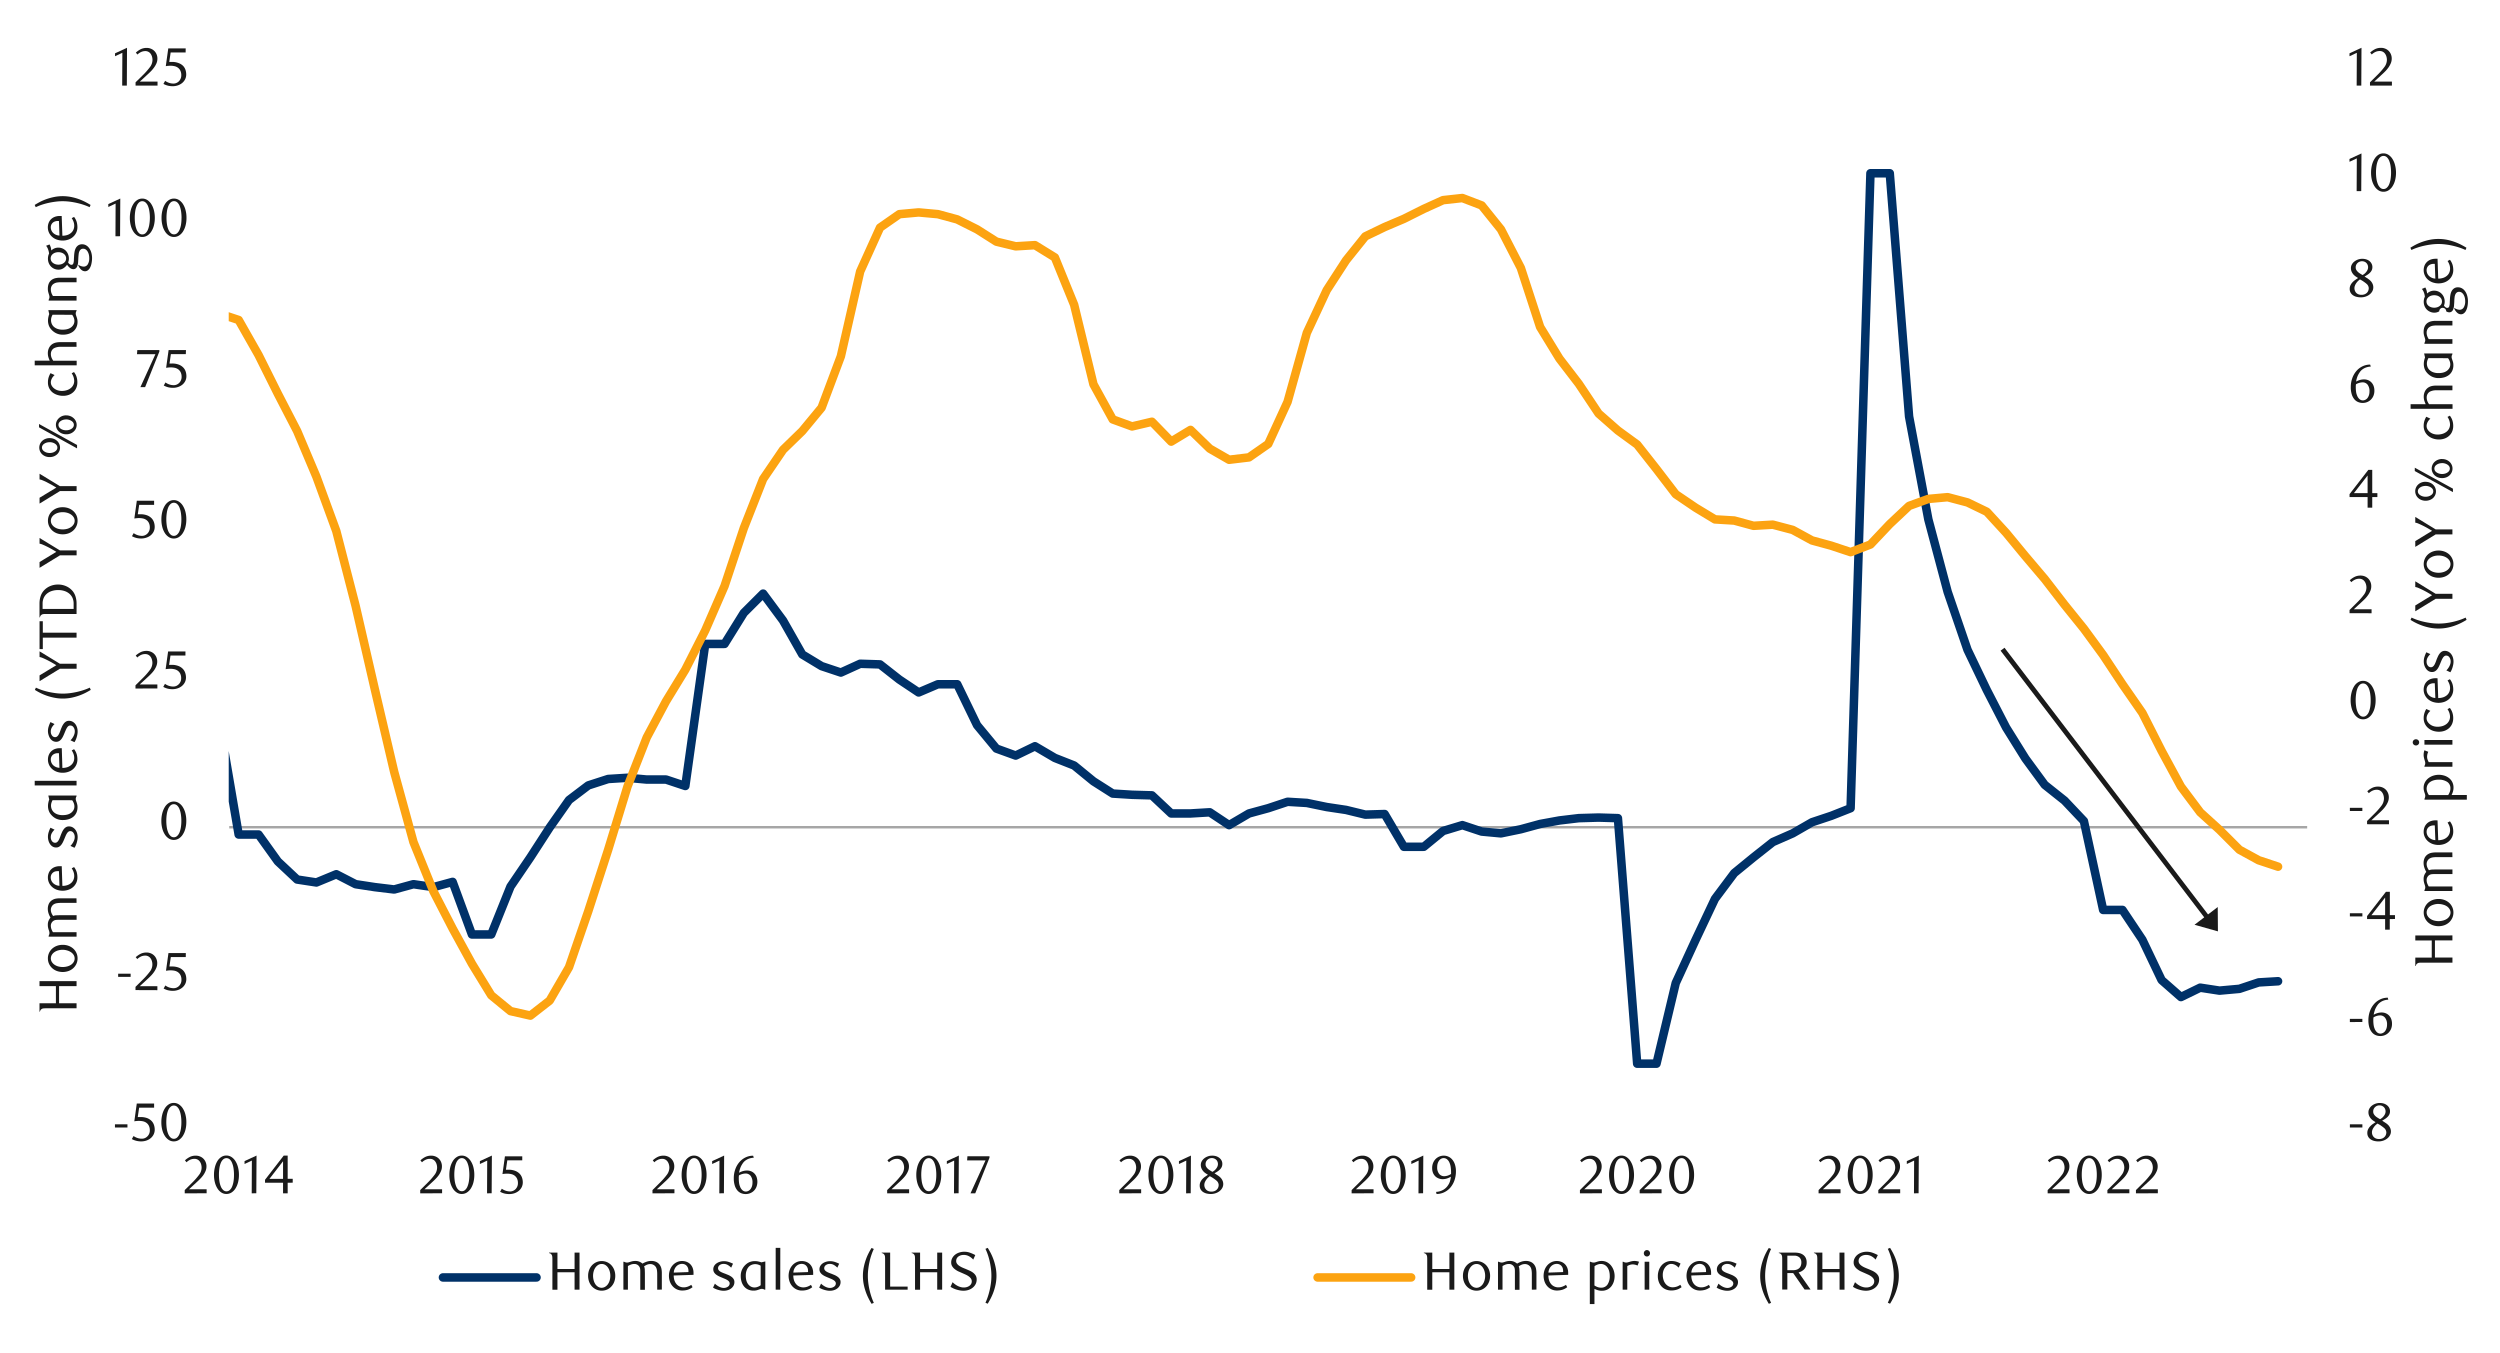 <svg id="Layer_1" data-name="Layer 1" xmlns="http://www.w3.org/2000/svg" xmlns:xlink="http://www.w3.org/1999/xlink" width="1460" height="790" viewBox="0 0 1460 790"><defs><style>.cls-1,.cls-2,.cls-4,.cls-5{fill:none;}.cls-2{stroke:#a6a6a6;stroke-width:1.42px;}.cls-2,.cls-4,.cls-5{stroke-linejoin:round;}.cls-3{clip-path:url(#clip-path);}.cls-4{stroke:#003168;}.cls-4,.cls-5{stroke-linecap:round;stroke-width:4.98px;}.cls-5{stroke:#fca311;}.cls-6{clip-path:url(#clip-path-3);}.cls-7{fill:#1a1a1a;}</style><clipPath id="clip-path"><rect class="cls-1" x="133.57" y="42.78" width="1215.9" height="618.37"/></clipPath><clipPath id="clip-path-3"><rect class="cls-1" x="9.38" y="22.76" width="1441.25" height="744.48"/></clipPath></defs><line class="cls-2" x1="133.87" y1="483.1" x2="1347.38" y2="483.1"/><g class="cls-3"><polyline class="cls-4" points="-2843.19 446.04 -2831.89 341.56 -2820.61 363.42 -2809.01 377.06 -2797.74 487.02 -2786.48 454.59 -2775.2 441.25 -2763.92 389.02 -2752.33 395.17 -2741.05 378.45 -2729.8 386.96 -2718.52 342.58 -2707.24 342.58 -2695.65 492.49 -2684.37 438.17 -2673.12 400.27 -2661.84 316.63 -2650.22 321.06 -2638.97 341.22 -2627.69 396.86 -2616.44 372.98 -2605.16 390.04 -2593.57 350.11 -2582.29 157.87 -2571.01 157.87 -2559.76 365.45 -2548.48 395.85 -2536.89 278.39 -2525.61 362.74 -2514.32 358.28 -2503.07 392.1 -2491.45 369.9 -2480.2 400.27 -2468.92 393.11 -2457.67 443.98 -2446.39 535.83 -2434.77 535.83 -2423.52 -77.75 -2412.24 -141.08 -2400.99 195.43 -2389.71 445.03 -2378.09 461.75 -2366.84 375.01 -2355.56 394.83 -2344.31 401.99 -2332.69 419.76 -2321.41 435.1 -2310.16 51.66 -2298.88 51.66 -2287.63 596.26 -2276.01 437.16 -2264.76 331.66 -2253.47 362.03 -2242.2 359.3 -2230.61 403.71 -2219.32 404.05 -2208.07 399.26 -2196.79 377.4 -2185.51 379.12 -2173.92 582.95 -2162.64 582.95 -2151.39 452.87 -2140.11 623.59 -2128.86 644.03 -2117.24 454.93 -2105.96 438.88 -2094.71 447.06 -2083.43 440.23 -2071.81 436.82 -2060.56 443.98 -2049.28 469.59 -2038.03 321.4 -2026.75 321.4 -2015.16 330.28 -2003.88 331.32 -1992.6 310.82 -1981.35 277.01 -1970.07 288.29 -1958.47 285.22 -1947.19 287.28 -1935.91 285.22 -1924.66 291.7 -1913.05 349.06 -1901.79 443.64 -1890.51 443.64 -1879.26 361.36 -1867.98 391.42 -1856.36 418.38 -1845.11 437.5 -1833.83 449.79 -1822.58 455.94 -1811.3 445.37 -1799.68 436.48 -1788.43 425.2 -1777.15 395.51 -1765.9 301.26 -1754.28 301.26 -1743 359.3 -1731.75 354.53 -1720.47 345.65 -1709.21 347.71 -1697.6 345.31 -1686.35 337.47 -1675.07 342.92 -1663.79 350.78 -1652.53 353.18 -1640.91 386.63 -1629.66 350.11 -1618.38 350.11 -1607.1 368.86 -1595.51 372.64 -1584.23 380.81 -1572.98 393.79 -1561.7 389.36 -1550.45 391.08 -1538.83 390.71 -1527.55 403.35 -1516.3 409.83 -1505.02 405.07 -1493.77 466.85 -1482.15 466.85 -1470.87 427.6 -1459.62 415.64 -1448.34 415.3 -1436.75 405.07 -1425.47 411.21 -1414.19 405.07 -1402.93 398.24 -1391.65 385.61 -1380.07 377.4 -1368.79 414.29 -1357.53 243.9 -1346.25 243.9 -1334.63 323.8 -1323.38 353.52 -1312.1 348.72 -1300.85 352.81 -1289.57 351.12 -1277.95 360 -1266.7 357.27 -1255.42 364.09 -1244.17 371.59 -1232.89 381.49 -1221.27 328.25 -1210.02 328.25 -1198.74 351.46 -1187.49 367.5 -1175.87 375.71 -1164.62 387.64 -1153.34 396.18 -1142.06 405.07 -1130.81 417.36 -1119.19 421.11 -1107.93 418.72 -1096.65 417.36 -1085.38 424.52 -1074.12 424.52 -1062.51 409.5 -1051.25 423.51 -1039.97 432.03 -1028.72 433.07 -1017.1 400.27 -1005.82 117.91 -994.57 154.12 -983.29 158.88 -972.04 186.55 -960.42 316.63 -949.14 123.04 -937.89 123.04 -926.61 191.65 -915.36 167.76 -903.74 154.12 -892.46 185.87 -881.21 243.57 -869.93 481.21 -858.34 471.99 -847.06 469.93 -835.8 460.73 -824.52 450.47 -813.25 479.85 -801.65 479.85 -790.38 439.56 -779.12 425.2 -767.84 423.85 -756.56 404.05 -744.97 390.38 -733.69 374.67 -722.44 364.09 -711.16 366.49 -699.54 369.56 -688.29 388.01 -677.01 495.9 -665.76 495.9 -654.48 486.34 -642.86 497.25 -631.61 506.14 -620.33 507.15 -609.08 520.83 -597.8 535.49 -586.21 536.87 -574.93 543.02 -563.65 549.17 -552.39 550.52 -540.78 479.15 -529.52 479.15 -518.25 450.13 -506.96 417.7 -495.71 389.02 -484.1 365.45 -472.84 346.67 -461.56 326.53 -450.31 319.71 -438.69 306.73 -427.41 291.37 -416.16 297.85 -404.89 349.74 -393.62 349.74 -382.01 362.74 -370.74 376.39 -359.47 412.91 -348.21 438.54 -336.94 458.34 -325.33 468.57 -314.06 462.76 -302.79 459.35 -291.52 456.95 -279.92 451.17 -268.65 436.48 -257.38 436.48 -246.12 432.73 -234.85 462.43 -223.24 453.2 -211.97 440.23 -200.7 437.5 -189.43 437.16 -178.17 440.57 -166.56 451.17 -155.29 456.62 -144.02 467.9 -132.75 539.24 -121.14 539.24 -109.88 537.89 -98.61 535.49 -87.34 530.73 -76.07 522.52 -64.46 509.55 -53.2 499.99 -41.93 498.27 -30.66 487.36 -19.39 474.72 -7.79 477.8 3.48 288.97 14.75 288.97 26.02 338.15 37.63 338.15 48.89 350.78 60.16 376.05 71.43 387.64 82.7 397.2 94.31 398.92 105.58 404.73 116.84 408.14 128.11 421.45 139.38 487.36 151 487.36 162.25 503.06 173.53 513.64 184.78 515.36 196.4 510.56 207.68 516.37 218.93 518.09 230.21 519.45 241.46 516.37 253.08 518.09 264.33 515.02 275.61 545.73 286.89 545.73 298.14 517.75 309.76 500.67 321.01 483.27 332.3 467.22 343.57 458.68 355.17 454.93 366.45 454.22 377.7 455.26 388.98 455.26 400.23 459.01 411.85 376.05 423.13 376.05 434.38 357.94 445.66 346.67 457.28 362.37 468.53 382.2 479.81 389.02 491.06 392.77 502.34 387.64 513.93 388.01 525.21 396.86 536.49 404.39 547.74 399.6 559.02 399.6 570.61 423.51 581.89 437.16 593.17 441.25 604.42 435.81 616.04 442.63 627.3 447.06 638.58 456.28 649.83 463.44 661.11 464.15 672.73 464.49 683.98 475.06 695.26 475.06 706.51 474.38 717.79 481.88 729.41 475.06 740.66 471.99 751.94 468.24 763.19 468.91 774.81 471.31 786.09 473 797.34 475.74 808.62 475.4 819.87 494.52 831.49 494.52 842.74 485.3 854.02 481.88 865.3 485.63 876.55 486.68 888.17 484.28 899.43 481.21 910.71 479.15 921.99 477.8 933.58 477.46 944.86 477.8 956.11 621.19 967.39 621.19 978.64 574.07 990.26 548.8 1001.54 524.92 1012.79 509.89 1024.07 500.67 1035.32 491.78 1046.94 486.68 1058.22 480.19 1069.47 476.44 1080.75 471.99 1092.34 101.18 1103.62 101.18 1114.9 243.23 1126.15 303.32 1137.43 345.65 1149.02 379.46 1160.3 403.01 1171.56 424.86 1182.84 442.97 1194.12 458.34 1205.71 467.56 1216.99 479.49 1228.24 531.4 1239.52 531.4 1251.14 548.8 1262.39 572.38 1273.67 582.28 1284.92 576.8 1296.2 578.53 1307.82 577.48 1319.07 573.73 1330.38 573.05"/></g><g class="cls-3"><polyline class="cls-5" points="-915.19 276.67 -892.46 321.76 -881.21 315.62 -869.93 274.64 -847.06 277.38 -824.52 269.51 -813.25 273.94 -790.38 277.38 -779.12 272.92 -767.84 266.1 -756.56 252.79 -744.97 241.85 -722.44 218.3 -711.16 212.83 -699.54 186.21 -688.29 163.68 -677.01 151.04 -654.48 175.6 -642.86 183.13 -631.61 202.25 -620.33 225.12 -609.08 243.9 -597.8 270.86 -586.21 298.53 -574.93 342.24 -552.39 384.93 -540.78 394.49 -529.52 408.14 -518.25 418.38 -506.96 421.79 -495.71 415.98 -484.1 403.01 -472.84 389.7 -461.56 373.31 -450.31 357.61 -438.69 332.68 -427.41 299.2 -416.16 255.52 -404.89 212.83 -393.62 183.81 -382.01 159.9 -370.74 146.25 -359.47 163.31 -348.21 190.3 -336.94 208.74 -325.33 220.7 -314.06 225.12 -302.79 231.95 -291.52 243.23 -279.92 257.55 -268.65 236.74 -257.38 250.05 -246.12 269.51 -234.85 292.72 -223.24 295.12 -211.97 291.7 -200.7 291.03 -189.43 297.51 -178.17 316.63 -166.56 338.15 -155.29 360.68 -144.02 385.61 -132.75 415.64 -121.14 432.03 -109.88 444.32 -98.61 457.66 -87.34 463.81 -76.07 464.82 -64.46 463.1 -53.2 460.37 -41.93 459.01 -30.66 451.85 -19.39 437.84 -7.79 419.76 3.48 398.58 14.75 368.18 26.02 334.74 37.63 304.34 48.89 278.73 60.16 261.3 71.43 248.33 82.7 231.61 94.31 213.17 105.58 197.8 116.84 186.88 128.11 183.13 139.38 186.88 151 207.36 162.25 229.92 173.53 251.74 184.78 278.39 196.4 310.15 207.68 353.86 218.93 402.67 230.21 450.81 241.46 491.78 253.08 520.46 264.36 542.32 275.61 562.82 286.89 581.26 298.14 590.48 309.76 593.11 321.01 584.34 332.3 564.85 343.57 532.08 355.17 496.24 366.45 459.35 377.7 430.67 388.98 409.5 400.23 391.08 411.85 368.18 423.13 342.24 434.38 308.43 445.66 279.75 457.28 262.69 468.53 251.74 479.81 238.09 491.06 208.06 502.34 158.54 513.93 132.94 525.21 125.07 536.49 124.05 547.74 125.07 559.02 128.14 570.61 133.95 581.89 141.12 593.17 143.85 604.42 143.17 616.04 150.34 627.3 178 638.58 224.45 649.83 244.92 661.11 249.04 672.73 246.3 683.98 257.89 695.26 251.07 706.51 262.01 717.79 268.5 729.41 267.11 740.66 259.27 751.94 234.68 763.19 194.38 774.81 169.46 786.09 152.06 797.34 138.04 808.62 132.6 819.87 127.81 831.49 122 842.74 116.89 854.02 115.65 865.3 119.97 876.55 133.95 888.17 156.48 899.43 190.97 910.71 209.42 921.99 224.11 933.58 241.51 944.86 251.41 956.11 259.61 967.39 273.94 978.64 288.63 990.26 296.5 1001.54 303.32 1012.79 304 1024.07 307.07 1035.32 306.4 1046.94 309.47 1058.22 315.62 1069.47 318.69 1080.75 322.44 1092.34 317.99 1103.62 306.06 1114.9 295.45 1126.15 291.37 1137.43 290.35 1149.02 293.42 1160.3 298.87 1171.56 311.16 1182.84 324.84 1194.12 338.15 1205.71 353.18 1216.99 367.17 1228.24 382.54 1239.52 399.6 1251.14 416.35 1262.39 438.54 1273.67 459.35 1284.92 474.38 1296.2 484.62 1307.82 496.24 1319.07 502.39 1330.38 506.14"/></g><g class="cls-6"><path class="cls-7" d="M1372.33,658.46V656.6h7.3v1.86Z"/><path class="cls-7" d="M1387.33,655.34c-.44-.27-.91-.58-1.4-.91a7.64,7.64,0,0,1-1.35-1.2,6.18,6.18,0,0,1-1-1.59,5.11,5.11,0,0,1-.41-2.12,4.19,4.19,0,0,1,.56-2.11,5.63,5.63,0,0,1,1.46-1.7,7.4,7.4,0,0,1,4.58-1.57,8.09,8.09,0,0,1,2.35.33,5.81,5.81,0,0,1,1.89,1,4.75,4.75,0,0,1,1.28,1.51,4.19,4.19,0,0,1,.47,2,4.24,4.24,0,0,1-.36,1.79,5.44,5.44,0,0,1-1,1.44,8,8,0,0,1-1.47,1.19c-.56.37-1.15.73-1.76,1.09l.63.38,1.63,1.08a8.43,8.43,0,0,1,1.46,1.26,6.1,6.1,0,0,1,1,1.59,4.87,4.87,0,0,1,.41,2,4.58,4.58,0,0,1-.57,2.21,5.76,5.76,0,0,1-1.54,1.84,7.37,7.37,0,0,1-2.3,1.26,8.45,8.45,0,0,1-2.88.48,10,10,0,0,1-2.49-.3,6.31,6.31,0,0,1-2.07-.92,4.29,4.29,0,0,1-1.94-3.69,4.84,4.84,0,0,1,.51-2.27,6.74,6.74,0,0,1,1.24-1.73,10.46,10.46,0,0,1,1.55-1.31C1386.4,656,1386.89,655.66,1387.33,655.34Zm1.11.82a13.17,13.17,0,0,0-1.23,1.05,8.19,8.19,0,0,0-1,1.25,6.1,6.1,0,0,0-.73,1.38,4.35,4.35,0,0,0-.26,1.45,4.28,4.28,0,0,0,.26,1.46,3.94,3.94,0,0,0,.79,1.26,3.67,3.67,0,0,0,1.29.87,4.8,4.8,0,0,0,1.81.31,4.94,4.94,0,0,0,1.83-.31,3.84,3.84,0,0,0,1.33-.87,3.56,3.56,0,0,0,.82-1.26,4.06,4.06,0,0,0,.27-1.46,3.52,3.52,0,0,0-1.35-2.58c-.32-.27-.65-.54-1-.79s-.69-.49-1-.71-.68-.42-1-.59Zm1.54-2.55a7.89,7.89,0,0,0,1.21-.83,6.69,6.69,0,0,0,1-1.09,5.36,5.36,0,0,0,.73-1.26,3.8,3.8,0,0,0,.26-1.38,3.64,3.64,0,0,0-.75-2.21,3.52,3.52,0,0,0-1.15-.92,3.4,3.4,0,0,0-1.62-.37,3.53,3.53,0,0,0-2.61,1,3.38,3.38,0,0,0-1.1,2.64,2.76,2.76,0,0,0,.31,1.34,5.17,5.17,0,0,0,.8,1.09,6.74,6.74,0,0,0,1.12.91c.42.27.84.54,1.26.79Z"/></g><g class="cls-6"><path class="cls-7" d="M1372.32,596.88V595h7.29v1.85Z"/><path class="cls-7" d="M1394.78,583.82a9.27,9.27,0,0,0-2.91.57,8,8,0,0,0-2,1.13,6.46,6.46,0,0,0-1.39,1.43,16.87,16.87,0,0,0-.91,1.46,10.66,10.66,0,0,0-.81,2,12.78,12.78,0,0,0-.51,2.18,9.92,9.92,0,0,1,2.41-1,8.8,8.8,0,0,1,2.24-.3,6.31,6.31,0,0,1,2.33.44,5.69,5.69,0,0,1,1.93,1.29,6.08,6.08,0,0,1,1.3,2.07,7.86,7.86,0,0,1,.47,2.8,7.56,7.56,0,0,1-.58,3.06,6.72,6.72,0,0,1-1.54,2.24,6.59,6.59,0,0,1-2.18,1.39,7.06,7.06,0,0,1-2.51.47,6.88,6.88,0,0,1-2.72-.54,5.65,5.65,0,0,1-2.21-1.66,8.37,8.37,0,0,1-1.5-2.87,14.05,14.05,0,0,1-.55-4.13,15.47,15.47,0,0,1,.88-5.28,13.32,13.32,0,0,1,2.41-4.18,10.87,10.87,0,0,1,3.58-2.74,10.1,10.1,0,0,1,4.44-1Zm-8.67,10.33c0,.3-.07.6-.09.91s0,.63,0,1a18.17,18.17,0,0,0,.19,2.6,8.3,8.3,0,0,0,.53,2,5.41,5.41,0,0,0,1.47,2.23,3,3,0,0,0,1.94.73,3.07,3.07,0,0,0,1.46-.37,3.6,3.6,0,0,0,1.23-1,5.53,5.53,0,0,0,.86-1.66,6.72,6.72,0,0,0,.33-2.17,6.19,6.19,0,0,0-1.11-4A3.58,3.58,0,0,0,1390,593a6.75,6.75,0,0,0-1.86.27A8.5,8.5,0,0,0,1386.11,594.15Z"/></g><g class="cls-6"><path class="cls-7" d="M1372.33,535.19v-1.85h7.3v1.85Z"/><path class="cls-7" d="M1395.62,536.74v6.2h-2.71v-6.2h-10.54V535l11-14.17h2.3v13.6h3v2.27Zm-2.71-12.59-8,10.32h8Z"/></g><g class="cls-6"><path class="cls-7" d="M1372.32,473.62v-1.85h7.29v1.85Z"/><path class="cls-7" d="M1382.37,481.35v-1.89l4.15-4.11a41,41,0,0,0,4.16-4.69,7.16,7.16,0,0,0,1.55-4.2,7,7,0,0,0-.3-2.09,5.17,5.17,0,0,0-.83-1.66,3.72,3.72,0,0,0-1.3-1.1,3.78,3.78,0,0,0-1.74-.39,5.84,5.84,0,0,0-2.55.55,7.7,7.7,0,0,0-2.1,1.46l-.91-1.13a12.1,12.1,0,0,1,3-2.05,7.81,7.81,0,0,1,3.33-.68,6.47,6.47,0,0,1,2.42.45,6,6,0,0,1,2,1.29,6,6,0,0,1,1.33,2,6.31,6.31,0,0,1,.49,2.53,6.91,6.91,0,0,1-.55,2.74,13,13,0,0,1-1.35,2.43,16.53,16.53,0,0,1-1.7,2.05c-.59.62-1.13,1.15-1.61,1.59l-5,4.6h10.31v2.33Z"/></g><g class="cls-6"><path class="cls-7" d="M1387.37,408.89a17.26,17.26,0,0,1-.55,4.51,12.07,12.07,0,0,1-1.54,3.54,7.54,7.54,0,0,1-2.32,2.32,5.48,5.48,0,0,1-2.94.82,5.34,5.34,0,0,1-2.89-.83,7.68,7.68,0,0,1-2.29-2.32,12,12,0,0,1-1.52-3.53,17.13,17.13,0,0,1-.55-4.48,17.65,17.65,0,0,1,.55-4.54,12.93,12.93,0,0,1,1.5-3.59,7.25,7.25,0,0,1,2.3-2.34,5.33,5.33,0,0,1,2.9-.84,5.41,5.41,0,0,1,2.94.84,7.51,7.51,0,0,1,2.32,2.34,12.32,12.32,0,0,1,1.54,3.58A17.39,17.39,0,0,1,1387.37,408.89Zm-2.9.05a24.61,24.61,0,0,0-.28-3.87,14.08,14.08,0,0,0-.83-3.12,5.75,5.75,0,0,0-1.37-2.06,2.8,2.8,0,0,0-1.92-.74,2.77,2.77,0,0,0-1.92.74,5.66,5.66,0,0,0-1.37,2.05A12.85,12.85,0,0,0,1376,405a25.77,25.77,0,0,0,0,7.71,12.34,12.34,0,0,0,.85,3.09,5.63,5.63,0,0,0,1.38,2,2.8,2.8,0,0,0,3.79,0,5.52,5.52,0,0,0,1.39-2,13.91,13.91,0,0,0,.83-3.07A24,24,0,0,0,1384.47,408.94Z"/></g><g class="cls-6"><path class="cls-7" d="M1372.14,358.11v-1.88l4.14-4.12a39.24,39.24,0,0,0,4.16-4.69,7.06,7.06,0,0,0,1.56-4.19,6.94,6.94,0,0,0-.3-2.09,5.67,5.67,0,0,0-.83-1.67,3.86,3.86,0,0,0-1.31-1.1,3.78,3.78,0,0,0-1.74-.39,5.94,5.94,0,0,0-2.54.55,8,8,0,0,0-2.11,1.46l-.91-1.13a12.42,12.42,0,0,1,3-2.05,7.88,7.88,0,0,1,3.32-.68,6.47,6.47,0,0,1,2.42.45,6.06,6.06,0,0,1,2,1.29,6,6,0,0,1,1.34,2,6.43,6.43,0,0,1,.48,2.52,6.88,6.88,0,0,1-.55,2.74,12,12,0,0,1-1.35,2.43,17.52,17.52,0,0,1-1.69,2.06c-.6.61-1.14,1.14-1.62,1.58l-5,4.61H1385v2.32Z"/></g><g class="cls-6"><path class="cls-7" d="M1385.39,290.27v6.2h-2.71v-6.2h-10.54v-1.7l10.95-14.16h2.3V288h3v2.27Zm-2.71-12.59-8,10.32h8Z"/></g><g class="cls-6"><path class="cls-7" d="M1384.54,214.09a9.27,9.27,0,0,0-2.91.57,8,8,0,0,0-2.05,1.13,6.19,6.19,0,0,0-1.38,1.43,14.73,14.73,0,0,0-.91,1.46,10,10,0,0,0-.82,2,11.82,11.82,0,0,0-.5,2.18,9.7,9.7,0,0,1,2.4-1,8.8,8.8,0,0,1,2.24-.3,6.27,6.27,0,0,1,2.33.44,5.55,5.55,0,0,1,1.93,1.29,6,6,0,0,1,1.3,2.07,7.65,7.65,0,0,1,.47,2.8,7.56,7.56,0,0,1-.58,3.06,6.72,6.72,0,0,1-1.54,2.24,6.59,6.59,0,0,1-2.18,1.39,7,7,0,0,1-2.51.47,6.91,6.91,0,0,1-2.72-.54,5.72,5.72,0,0,1-2.21-1.66,8.28,8.28,0,0,1-1.49-2.87,13.73,13.73,0,0,1-.55-4.13,15.24,15.24,0,0,1,.88-5.28,13.1,13.1,0,0,1,2.4-4.18,10.84,10.84,0,0,1,3.58-2.74,10.1,10.1,0,0,1,4.44-1Zm-8.67,10.33c0,.3-.07.6-.09.91s0,.63,0,.95a18.3,18.3,0,0,0,.18,2.6,8.26,8.26,0,0,0,.54,2,5.23,5.23,0,0,0,1.47,2.23,3,3,0,0,0,1.94.72,3.14,3.14,0,0,0,1.45-.36,3.72,3.72,0,0,0,1.24-1,5.77,5.77,0,0,0,.86-1.66,7,7,0,0,0,.32-2.17,6.19,6.19,0,0,0-1.11-4,3.58,3.58,0,0,0-2.89-1.34,6.86,6.86,0,0,0-1.86.27A8.5,8.5,0,0,0,1375.87,224.42Z"/></g><g class="cls-6"><path class="cls-7" d="M1377.1,162.35c-.44-.27-.91-.58-1.4-.91a7.64,7.64,0,0,1-1.35-1.2,6.77,6.77,0,0,1-1-1.59,5.14,5.14,0,0,1-.41-2.12,4.19,4.19,0,0,1,.56-2.11,5.63,5.63,0,0,1,1.46-1.7,7.49,7.49,0,0,1,4.58-1.58,7.76,7.76,0,0,1,2.35.34,5.71,5.71,0,0,1,1.89,1A4.65,4.65,0,0,1,1385,154a4,4,0,0,1,.47,2,4.24,4.24,0,0,1-.36,1.79,5.39,5.39,0,0,1-1,1.43,8.43,8.43,0,0,1-1.46,1.2c-.57.37-1.15.73-1.77,1.09l.63.37,1.63,1.09a8.07,8.07,0,0,1,1.46,1.26,6.1,6.1,0,0,1,1,1.59,4.95,4.95,0,0,1-.15,4.26,6,6,0,0,1-1.54,1.84,7.54,7.54,0,0,1-2.31,1.26,8.43,8.43,0,0,1-2.87.47,10.13,10.13,0,0,1-2.5-.3,6.18,6.18,0,0,1-2.07-.91,4.55,4.55,0,0,1-1.42-1.54,4.42,4.42,0,0,1-.51-2.16,4.8,4.8,0,0,1,.5-2.26,7,7,0,0,1,1.24-1.73,9.88,9.88,0,0,1,1.55-1.31Zm1.11.82a11.82,11.82,0,0,0-1.23,1.05,8.73,8.73,0,0,0-1,1.24,6.13,6.13,0,0,0-.72,1.39,4.06,4.06,0,0,0,0,2.91A3.75,3.75,0,0,0,1376,171a3.65,3.65,0,0,0,1.29.86,4.8,4.8,0,0,0,1.81.32,4.9,4.9,0,0,0,1.83-.32,4,4,0,0,0,1.34-.86,3.54,3.54,0,0,0,.81-1.26,4.06,4.06,0,0,0,.27-1.46,3.49,3.49,0,0,0-1.35-2.58c-.32-.28-.65-.54-1-.79s-.7-.49-1-.71l-1-.6Zm1.54-2.55a7.38,7.38,0,0,0,1.22-.84,6.59,6.59,0,0,0,1-1.08,5.36,5.36,0,0,0,.73-1.26,3.62,3.62,0,0,0-.49-3.59,3.32,3.32,0,0,0-1.15-.93,3.86,3.86,0,0,0-4.23.65,3.38,3.38,0,0,0-1.1,2.64,2.76,2.76,0,0,0,.31,1.34,4.63,4.63,0,0,0,.81,1.08,6.32,6.32,0,0,0,1.11.92q.63.4,1.26.78Z"/></g><g class="cls-6"><path class="cls-7" d="M1376.28,111.62l.1-19.13-4.28,2V92.84l7-3.24-.13,22Z"/><path class="cls-7" d="M1399.27,100.83a17.67,17.67,0,0,1-.55,4.5,12,12,0,0,1-1.54,3.53,7.54,7.54,0,0,1-2.32,2.32,5.5,5.5,0,0,1-2.93.81,5.34,5.34,0,0,1-2.88-.83,7.76,7.76,0,0,1-2.29-2.31,12.47,12.47,0,0,1-1.52-3.52,17.55,17.55,0,0,1-.54-4.47,18,18,0,0,1,.54-4.53,12.74,12.74,0,0,1,1.51-3.58A7.36,7.36,0,0,1,1389,90.4a5.37,5.37,0,0,1,2.89-.83,5.43,5.43,0,0,1,2.93.83,7.66,7.66,0,0,1,2.32,2.35,12.14,12.14,0,0,1,1.54,3.57A17.69,17.69,0,0,1,1399.27,100.83Zm-2.89,0a26,26,0,0,0-.28-3.87,13.59,13.59,0,0,0-.84-3.11,5.65,5.65,0,0,0-1.36-2.05,2.8,2.8,0,0,0-1.92-.74,2.76,2.76,0,0,0-1.91.74,5.62,5.62,0,0,0-1.37,2,13.19,13.19,0,0,0-.83,3.08,25.63,25.63,0,0,0,0,7.69,12.82,12.82,0,0,0,.85,3.08,5.63,5.63,0,0,0,1.38,2,2.72,2.72,0,0,0,1.88.74,2.79,2.79,0,0,0,1.9-.74,5.39,5.39,0,0,0,1.38-2,13.27,13.27,0,0,0,.84-3.06A25.12,25.12,0,0,0,1396.38,100.88Z"/></g><g class="cls-6"><path class="cls-7" d="M1376.29,50l.1-19.16-4.28,2v-1.7l7-3.24L1379,50Z"/><path class="cls-7" d="M1384.07,50V48.08l4.15-4.12a41.17,41.17,0,0,0,4.17-4.7,7.12,7.12,0,0,0,1.56-4.21,7,7,0,0,0-.3-2.09,5.46,5.46,0,0,0-.84-1.67,3.72,3.72,0,0,0-1.3-1.1,3.85,3.85,0,0,0-1.75-.39,5.87,5.87,0,0,0-2.55.55,8,8,0,0,0-2.11,1.46l-.91-1.13a12.68,12.68,0,0,1,3-2.06,8,8,0,0,1,3.34-.68,6.28,6.28,0,0,1,2.42.46,5.89,5.89,0,0,1,2,1.29,6,6,0,0,1,1.33,2,6.26,6.26,0,0,1,.49,2.52,6.93,6.93,0,0,1-.55,2.75,13.12,13.12,0,0,1-1.35,2.44,19.62,19.62,0,0,1-1.7,2.06c-.6.62-1.14,1.14-1.62,1.58l-5,4.62h10.33V50Z"/></g><g class="cls-6"><path class="cls-7" d="M67.13,658.46V656.6h7.3v1.86Z"/><path class="cls-7" d="M90,646.87H81.26l-.82,5.51.69,0h.7A10.76,10.76,0,0,1,86,653a7.13,7.13,0,0,1,2.62,1.76,6.24,6.24,0,0,1,1.35,2.38,8.85,8.85,0,0,1,.39,2.53,6.22,6.22,0,0,1-.64,2.85A6.68,6.68,0,0,1,88,664.7a8.12,8.12,0,0,1-2.52,1.39,9.4,9.4,0,0,1-3,.49,12.3,12.3,0,0,1-2.56-.27A10.87,10.87,0,0,1,77,665.22l1-1.79A8.26,8.26,0,0,0,82.9,665a4.38,4.38,0,0,0,1.68-.34,4.61,4.61,0,0,0,1.48-1,4.74,4.74,0,0,0,1.43-3.46,6,6,0,0,0-.57-2.79,4.62,4.62,0,0,0-1.46-1.71,5.49,5.49,0,0,0-2-.87,11.94,11.94,0,0,0-2.29-.23,11.32,11.32,0,0,0-1.43.08c-.47,0-.91.11-1.3.17l1.44-10.39H90Z"/><path class="cls-7" d="M108.83,655.39a17.12,17.12,0,0,1-.55,4.5,12.13,12.13,0,0,1-1.54,3.55,7.54,7.54,0,0,1-2.32,2.32,5.57,5.57,0,0,1-2.94.82,5.27,5.27,0,0,1-2.89-.84,7.68,7.68,0,0,1-2.29-2.32,12,12,0,0,1-1.53-3.53,17.44,17.44,0,0,1-.54-4.47,18.06,18.06,0,0,1,.54-4.54,12.81,12.81,0,0,1,1.51-3.59,7.39,7.39,0,0,1,2.3-2.35,5.29,5.29,0,0,1,2.9-.83,5.4,5.4,0,0,1,2.94.83,7.66,7.66,0,0,1,2.32,2.35,12.32,12.32,0,0,1,1.54,3.58A17.33,17.33,0,0,1,108.83,655.39Zm-2.9.05a24.84,24.84,0,0,0-.28-3.88,14.14,14.14,0,0,0-.83-3.11,5.75,5.75,0,0,0-1.37-2.06,2.76,2.76,0,0,0-1.92-.74,2.72,2.72,0,0,0-1.92.74,5.49,5.49,0,0,0-1.37,2,13.27,13.27,0,0,0-.84,3.09,26.68,26.68,0,0,0,0,7.71,13.3,13.3,0,0,0,.85,3.08,5.91,5.91,0,0,0,1.39,2.05,2.73,2.73,0,0,0,1.89.74,2.79,2.79,0,0,0,1.9-.74,5.65,5.65,0,0,0,1.39-2.05,13.76,13.76,0,0,0,.83-3.07A23.8,23.8,0,0,0,105.93,655.44Z"/></g><g class="cls-6"><path class="cls-7" d="M69,570.49v-1.85h7.29v1.85Z"/><path class="cls-7" d="M79.13,578.21v-1.88l4.15-4.11a41,41,0,0,0,4.16-4.7,6.72,6.72,0,0,0,1.25-6.28,5.07,5.07,0,0,0-.83-1.66,3.61,3.61,0,0,0-1.3-1.1,3.66,3.66,0,0,0-1.74-.4,6,6,0,0,0-2.55.55,8.16,8.16,0,0,0-2.1,1.46L79.26,559a12.38,12.38,0,0,1,3-2.05,8,8,0,0,1,3.33-.68,6.28,6.28,0,0,1,2.42.46A5.89,5.89,0,0,1,91.33,560a6.26,6.26,0,0,1,.49,2.52,6.88,6.88,0,0,1-.55,2.74,13,13,0,0,1-1.35,2.43,16.64,16.64,0,0,1-1.7,2.06c-.59.61-1.13,1.14-1.61,1.58l-5,4.61h10.3v2.32Z"/><path class="cls-7" d="M108.49,558.93H99.76l-.81,5.5.69,0h.69a10.76,10.76,0,0,1,4.13.69,7.16,7.16,0,0,1,2.61,1.75,6.52,6.52,0,0,1,1.35,2.38,8.74,8.74,0,0,1,.39,2.52,6.35,6.35,0,0,1-.64,2.85,6.74,6.74,0,0,1-1.73,2.16,7.74,7.74,0,0,1-2.51,1.38,9.16,9.16,0,0,1-3,.49,12.23,12.23,0,0,1-2.56-.27,10.29,10.29,0,0,1-2.81-1.08l1-1.79a8.25,8.25,0,0,0,4.87,1.6,4.38,4.38,0,0,0,1.68-.34,4.67,4.67,0,0,0,1.47-1,4.85,4.85,0,0,0,1-1.5,4.78,4.78,0,0,0,.39-2,6.08,6.08,0,0,0-.56-2.78,4.82,4.82,0,0,0-1.46-1.71,5.49,5.49,0,0,0-2-.87,11.91,11.91,0,0,0-2.28-.23,11.32,11.32,0,0,0-1.43.08c-.47.05-.91.11-1.3.17l1.44-10.36h10.14Z"/></g><g class="cls-6"><path class="cls-7" d="M108.8,479.36a17.23,17.23,0,0,1-.55,4.5,11.74,11.74,0,0,1-1.53,3.53,7.54,7.54,0,0,1-2.32,2.32,5.53,5.53,0,0,1-2.93.81,5.34,5.34,0,0,1-2.88-.83,7.76,7.76,0,0,1-2.29-2.31,12.19,12.19,0,0,1-1.52-3.52,17.11,17.11,0,0,1-.55-4.47,17.52,17.52,0,0,1,.55-4.53,13,13,0,0,1,1.5-3.58,7.36,7.36,0,0,1,2.29-2.35,5.53,5.53,0,0,1,5.83,0,7.66,7.66,0,0,1,2.32,2.35,11.88,11.88,0,0,1,1.53,3.57A17.26,17.26,0,0,1,108.8,479.36Zm-2.89.05a24.7,24.7,0,0,0-.28-3.87,13.61,13.61,0,0,0-.83-3.11,5.58,5.58,0,0,0-1.37-2.05,2.85,2.85,0,0,0-3.83,0,5.6,5.6,0,0,0-1.36,2,13.17,13.17,0,0,0-.84,3.08,26.54,26.54,0,0,0,0,7.69,13.3,13.3,0,0,0,.85,3.08,5.89,5.89,0,0,0,1.38,2,2.76,2.76,0,0,0,1.89.74,2.81,2.81,0,0,0,1.9-.74,5.63,5.63,0,0,0,1.38-2,13.29,13.29,0,0,0,.83-3.06A23.89,23.89,0,0,0,105.91,479.41Z"/></g><g class="cls-6"><path class="cls-7" d="M79.12,402.1v-1.88l4.15-4.11a41.1,41.1,0,0,0,4.16-4.7A7.11,7.11,0,0,0,89,387.22a7,7,0,0,0-.3-2.09,5.28,5.28,0,0,0-.83-1.66,3.81,3.81,0,0,0-1.3-1.1,3.85,3.85,0,0,0-1.75-.4,5.94,5.94,0,0,0-2.54.55,8,8,0,0,0-2.1,1.46l-.91-1.13a12.38,12.38,0,0,1,3-2.05,7.89,7.89,0,0,1,3.33-.68,6.32,6.32,0,0,1,2.42.46,5.89,5.89,0,0,1,3.31,3.26,6.43,6.43,0,0,1,.49,2.52,7.06,7.06,0,0,1-.55,2.74,13.45,13.45,0,0,1-1.35,2.44,18.32,18.32,0,0,1-1.7,2c-.6.62-1.13,1.14-1.62,1.58l-5,4.61h10.3v2.32Z"/><path class="cls-7" d="M108.29,382.82H99.56l-.81,5.5.69-.05h.69a10.76,10.76,0,0,1,4.13.69,6.93,6.93,0,0,1,2.6,1.76,6.13,6.13,0,0,1,1.35,2.37,8.48,8.48,0,0,1,.4,2.52,6.23,6.23,0,0,1-.65,2.85,6.71,6.71,0,0,1-1.72,2.16,7.79,7.79,0,0,1-2.52,1.38,9.06,9.06,0,0,1-3,.49,12.23,12.23,0,0,1-2.56-.27,10.29,10.29,0,0,1-2.81-1.08l1-1.79a8.25,8.25,0,0,0,4.87,1.6,4.38,4.38,0,0,0,1.68-.34,4.67,4.67,0,0,0,1.47-1,4.7,4.7,0,0,0,1.43-3.45,6.08,6.08,0,0,0-.56-2.78,4.82,4.82,0,0,0-1.46-1.71,5.46,5.46,0,0,0-2.05-.87,11.73,11.73,0,0,0-2.27-.23,13.55,13.55,0,0,0-1.43.08c-.47,0-.91.11-1.3.17l1.44-10.36h10.14Z"/></g><g class="cls-6"><path class="cls-7" d="M90,294.84H81.28l-.82,5.49.69,0,.69,0A10.73,10.73,0,0,1,86,301a7.18,7.18,0,0,1,2.61,1.76,6.13,6.13,0,0,1,1.35,2.37,8.8,8.8,0,0,1,.39,2.53,6.18,6.18,0,0,1-.64,2.84A6.78,6.78,0,0,1,88,312.63,7.74,7.74,0,0,1,85.44,314a9.43,9.43,0,0,1-3,.49,12.3,12.3,0,0,1-2.56-.27,11,11,0,0,1-2.81-1.08l1-1.79a8.32,8.32,0,0,0,4.87,1.6,4.4,4.4,0,0,0,1.68-.35,4.69,4.69,0,0,0,1.48-1,4.93,4.93,0,0,0,1-1.51,4.7,4.7,0,0,0,.39-1.94,5.93,5.93,0,0,0-.56-2.78,4.67,4.67,0,0,0-1.46-1.72,5.64,5.64,0,0,0-2-.86,11.16,11.16,0,0,0-2.28-.23,13.56,13.56,0,0,0-1.43.07c-.47.06-.9.11-1.3.18l1.44-10.37H90Z"/><path class="cls-7" d="M108.82,303.33a17.55,17.55,0,0,1-.55,4.5,12.19,12.19,0,0,1-1.54,3.54,7.62,7.62,0,0,1-2.32,2.31,5.51,5.51,0,0,1-2.93.82,5.26,5.26,0,0,1-2.88-.84,7.53,7.53,0,0,1-2.29-2.31,12.34,12.34,0,0,1-1.52-3.52,17.44,17.44,0,0,1-.54-4.47,17.9,17.9,0,0,1,.54-4.52,12.81,12.81,0,0,1,1.51-3.59,7.33,7.33,0,0,1,2.29-2.34,5.29,5.29,0,0,1,2.89-.84,5.35,5.35,0,0,1,2.93.84,7.62,7.62,0,0,1,2.32,2.34,12.38,12.38,0,0,1,1.54,3.57A17.75,17.75,0,0,1,108.82,303.33Zm-2.89.05a25.84,25.84,0,0,0-.28-3.86,13.45,13.45,0,0,0-.84-3.11,5.61,5.61,0,0,0-1.36-2.06,2.8,2.8,0,0,0-1.92-.74,2.76,2.76,0,0,0-1.91.74,5.62,5.62,0,0,0-1.37,2,13.33,13.33,0,0,0-.83,3.08,25.63,25.63,0,0,0,0,7.69,12.69,12.69,0,0,0,.85,3.08,5.63,5.63,0,0,0,1.38,2,2.68,2.68,0,0,0,1.88.74,2.74,2.74,0,0,0,1.9-.74,5.39,5.39,0,0,0,1.38-2,13.27,13.27,0,0,0,.84-3.06A25,25,0,0,0,105.93,303.38Z"/></g><g class="cls-6"><path class="cls-7" d="M84.75,226.08H82l8.76-19.22H80l.19-2.42H93.07v.85Z"/><path class="cls-7" d="M108.52,206.8H99.79L99,212.29l.69,0,.69,0a10.73,10.73,0,0,1,4.13.69,7.18,7.18,0,0,1,2.61,1.76,6.13,6.13,0,0,1,1.35,2.37,8.8,8.8,0,0,1,.39,2.53,6.18,6.18,0,0,1-.64,2.84,6.78,6.78,0,0,1-1.73,2.17A7.74,7.74,0,0,1,104,226a9.07,9.07,0,0,1-3,.49,12.3,12.3,0,0,1-2.56-.27,11.12,11.12,0,0,1-2.81-1.08l1-1.79a8.25,8.25,0,0,0,4.87,1.6,4.32,4.32,0,0,0,1.68-.35,4.58,4.58,0,0,0,1.48-1,4.76,4.76,0,0,0,1-1.51,4.55,4.55,0,0,0,.4-1.94,6,6,0,0,0-.57-2.78,4.56,4.56,0,0,0-1.46-1.71,5.49,5.49,0,0,0-2-.87,11,11,0,0,0-2.28-.23,13.69,13.69,0,0,0-1.43.07c-.47.06-.9.11-1.3.18l1.45-10.37h10.14Z"/></g><g class="cls-6"><path class="cls-7" d="M67.43,138l.09-19.12-4.27,2v-1.7l7-3.23-.12,22Z"/><path class="cls-7" d="M90.41,127.23a17.54,17.54,0,0,1-.54,4.49,12.07,12.07,0,0,1-1.54,3.54A7.4,7.4,0,0,1,86,137.57a5.45,5.45,0,0,1-2.93.82,5.34,5.34,0,0,1-2.88-.83,7.68,7.68,0,0,1-2.29-2.32,12,12,0,0,1-1.52-3.52,17.41,17.41,0,0,1-.55-4.46,17.91,17.91,0,0,1,.55-4.53,12.81,12.81,0,0,1,1.51-3.59,7.3,7.3,0,0,1,2.28-2.34,5.53,5.53,0,0,1,5.83,0,7.73,7.73,0,0,1,2.32,2.34,12.38,12.38,0,0,1,1.54,3.57A17.84,17.84,0,0,1,90.41,127.23Zm-2.89,0a24.57,24.57,0,0,0-.28-3.86,13.61,13.61,0,0,0-.83-3.11A5.71,5.71,0,0,0,85,118.24a2.75,2.75,0,0,0-1.91-.73,2.79,2.79,0,0,0-1.92.73,5.73,5.73,0,0,0-1.36,2.05,13.08,13.08,0,0,0-.84,3.07,26.61,26.61,0,0,0,0,7.7,13.07,13.07,0,0,0,.85,3.07,6,6,0,0,0,1.38,2.05,2.75,2.75,0,0,0,1.89.73,2.8,2.8,0,0,0,1.9-.73,5.76,5.76,0,0,0,1.38-2.05,13,13,0,0,0,.83-3.06A23.8,23.8,0,0,0,87.52,127.27Z"/><path class="cls-7" d="M108.91,127.23a17.1,17.1,0,0,1-.55,4.49,12.06,12.06,0,0,1-1.53,3.54,7.4,7.4,0,0,1-2.32,2.31,5.47,5.47,0,0,1-2.93.82,5.34,5.34,0,0,1-2.89-.83,7.77,7.77,0,0,1-2.28-2.32,11.7,11.7,0,0,1-1.52-3.52,17,17,0,0,1-.55-4.46,17.47,17.47,0,0,1,.55-4.53,12.51,12.51,0,0,1,1.5-3.59,7.43,7.43,0,0,1,2.29-2.34,5.4,5.4,0,0,1,2.9-.83,5.48,5.48,0,0,1,2.93.83,7.73,7.73,0,0,1,2.32,2.34,12.37,12.37,0,0,1,1.53,3.57A17.39,17.39,0,0,1,108.91,127.23Zm-2.89,0a24.57,24.57,0,0,0-.28-3.86,14.14,14.14,0,0,0-.83-3.11,5.84,5.84,0,0,0-1.37-2.06,2.88,2.88,0,0,0-3.83,0,5.75,5.75,0,0,0-1.37,2.05,13.61,13.61,0,0,0-.83,3.07,26.61,26.61,0,0,0,0,7.7,12.6,12.6,0,0,0,.85,3.07,6,6,0,0,0,1.38,2.05,2.71,2.71,0,0,0,1.88.73,2.76,2.76,0,0,0,1.9-.73,5.65,5.65,0,0,0,1.39-2.05,13.51,13.51,0,0,0,.83-3.06A23.8,23.8,0,0,0,106,127.27Z"/></g><g class="cls-6"><path class="cls-7" d="M71.36,50l.1-19.16-4.28,2v-1.7l7-3.24L74.07,50Z"/><path class="cls-7" d="M79.17,50V48.08L83.32,44a41.17,41.17,0,0,0,4.17-4.7,7.12,7.12,0,0,0,1.56-4.21,7,7,0,0,0-.3-2.09,5.67,5.67,0,0,0-.83-1.67,3.69,3.69,0,0,0-3-1.49,5.81,5.81,0,0,0-2.55.55,7.82,7.82,0,0,0-2.11,1.46l-.92-1.13a12.53,12.53,0,0,1,3-2.06,7.89,7.89,0,0,1,3.33-.68,6.37,6.37,0,0,1,2.43.46,6,6,0,0,1,2,1.29,6.13,6.13,0,0,1,1.34,2,6.43,6.43,0,0,1,.48,2.52,6.93,6.93,0,0,1-.55,2.75A12.57,12.57,0,0,1,90,39.38a18.45,18.45,0,0,1-1.7,2.06c-.6.62-1.14,1.14-1.62,1.58l-5,4.62H92V50Z"/><path class="cls-7" d="M108.41,30.65H99.66l-.82,5.51.69,0,.69,0a10.58,10.58,0,0,1,4.14.7A7.05,7.05,0,0,1,107,38.55a6.29,6.29,0,0,1,1.36,2.37,8.87,8.87,0,0,1,.39,2.54,6.22,6.22,0,0,1-.64,2.85,6.78,6.78,0,0,1-1.74,2.17,7.93,7.93,0,0,1-2.51,1.38,9.18,9.18,0,0,1-3,.49,12.3,12.3,0,0,1-2.56-.27A11.17,11.17,0,0,1,95.44,49l1-1.8a8.26,8.26,0,0,0,4.87,1.61,4.41,4.41,0,0,0,1.69-.35,4.69,4.69,0,0,0,1.48-1,5,5,0,0,0,1-1.52,4.72,4.72,0,0,0,.39-1.95,6,6,0,0,0-.57-2.78,4.67,4.67,0,0,0-1.46-1.72,5.29,5.29,0,0,0-2-.86,11,11,0,0,0-2.28-.24,13.55,13.55,0,0,0-1.43.08c-.47,0-.91.11-1.31.17l1.45-10.38h10.17Z"/></g><g class="cls-6"><path class="cls-7" d="M107.88,696.91V695l4.15-4.11a40.15,40.15,0,0,0,4.16-4.7,7,7,0,0,0,1.55-4.19,7.33,7.33,0,0,0-.29-2.09,5.29,5.29,0,0,0-.84-1.66,3.72,3.72,0,0,0-1.3-1.1,3.78,3.78,0,0,0-1.74-.39,5.87,5.87,0,0,0-2.55.55,7.7,7.7,0,0,0-2.1,1.46l-.91-1.13a12.44,12.44,0,0,1,3-2.06,8,8,0,0,1,3.33-.68,6.47,6.47,0,0,1,2.42.46,6,6,0,0,1,2,1.29,6,6,0,0,1,1.33,2,6.29,6.29,0,0,1,.49,2.52,6.93,6.93,0,0,1-.55,2.75,13.36,13.36,0,0,1-1.35,2.43,17.29,17.29,0,0,1-1.7,2c-.59.62-1.13,1.15-1.61,1.58l-5,4.61h10.3v2.33Z"/><path class="cls-7" d="M139.54,686.12a17.18,17.18,0,0,1-.55,4.5,12.19,12.19,0,0,1-1.54,3.54,7.59,7.59,0,0,1-2.31,2.31,5.55,5.55,0,0,1-2.93.81,5.26,5.26,0,0,1-2.89-.83,7.62,7.62,0,0,1-2.28-2.31,11.92,11.92,0,0,1-1.52-3.52,17.05,17.05,0,0,1-.55-4.47,17.57,17.57,0,0,1,.55-4.53A12.45,12.45,0,0,1,127,678a7.23,7.23,0,0,1,2.29-2.34,5.3,5.3,0,0,1,2.9-.84,5.4,5.4,0,0,1,2.93.84,7.48,7.48,0,0,1,2.31,2.34,12.14,12.14,0,0,1,1.54,3.57A17.31,17.31,0,0,1,139.54,686.12Zm-2.89,0a24.8,24.8,0,0,0-.28-3.87,13.5,13.5,0,0,0-.84-3.1,5.61,5.61,0,0,0-1.36-2.06,2.85,2.85,0,0,0-3.83,0,5.62,5.62,0,0,0-1.37,2,13.33,13.33,0,0,0-.83,3.08,26.54,26.54,0,0,0,0,7.69A12.82,12.82,0,0,0,129,693a5.63,5.63,0,0,0,1.38,2,2.72,2.72,0,0,0,1.88.74,2.79,2.79,0,0,0,1.9-.74,5.39,5.39,0,0,0,1.38-2,13.27,13.27,0,0,0,.84-3.06A23.89,23.89,0,0,0,136.65,686.17Z"/><path class="cls-7" d="M147,696.91l.09-19.13-4.27,2v-1.69l7-3.24-.13,22Z"/><path class="cls-7" d="M168,690.72v6.19h-2.7v-6.19H154.77V689l10.93-14.14H168v13.57h2.95v2.26Zm-2.7-12.56-7.95,10.3h7.95Z"/></g><g class="cls-6"><path class="cls-7" d="M245.4,696.91V695l4.15-4.11a40.15,40.15,0,0,0,4.16-4.7,7.06,7.06,0,0,0,1.56-4.19,7,7,0,0,0-.3-2.09,5.5,5.5,0,0,0-.83-1.66,3.84,3.84,0,0,0-1.31-1.1,3.78,3.78,0,0,0-1.74-.39,5.79,5.79,0,0,0-2.54.55,7.6,7.6,0,0,0-2.11,1.46l-.91-1.13a12.48,12.48,0,0,1,3-2.06,7.88,7.88,0,0,1,3.32-.68,6.47,6.47,0,0,1,2.42.46,5.75,5.75,0,0,1,2,1.29,5.86,5.86,0,0,1,1.33,2,6.29,6.29,0,0,1,.49,2.52,6.93,6.93,0,0,1-.55,2.75,12.26,12.26,0,0,1-1.35,2.43,18.26,18.26,0,0,1-1.69,2c-.6.62-1.14,1.15-1.62,1.58l-5,4.61h10.3v2.33Z"/><path class="cls-7" d="M277,686.12a17.61,17.61,0,0,1-.55,4.5,12.19,12.19,0,0,1-1.54,3.54,7.62,7.62,0,0,1-2.32,2.31,5.5,5.5,0,0,1-2.93.81,5.25,5.25,0,0,1-2.88-.83,7.65,7.65,0,0,1-2.29-2.31,12.47,12.47,0,0,1-1.52-3.52,17.5,17.5,0,0,1-.54-4.47,18,18,0,0,1,.54-4.53,12.74,12.74,0,0,1,1.51-3.58,7.13,7.13,0,0,1,2.29-2.34,5.29,5.29,0,0,1,2.89-.84,5.35,5.35,0,0,1,2.93.84,7.51,7.51,0,0,1,2.32,2.34,12.14,12.14,0,0,1,1.54,3.57A17.75,17.75,0,0,1,277,686.12Zm-2.89,0a26.08,26.08,0,0,0-.28-3.87,13.5,13.5,0,0,0-.84-3.1,5.61,5.61,0,0,0-1.36-2.06,2.8,2.8,0,0,0-1.92-.74,2.76,2.76,0,0,0-1.91.74,5.62,5.62,0,0,0-1.37,2,13.33,13.33,0,0,0-.83,3.08,25.63,25.63,0,0,0,0,7.69,12.82,12.82,0,0,0,.85,3.08,5.63,5.63,0,0,0,1.38,2,2.72,2.72,0,0,0,1.88.74,2.79,2.79,0,0,0,1.9-.74,5.39,5.39,0,0,0,1.38-2,13.27,13.27,0,0,0,.84-3.06A25.12,25.12,0,0,0,274.11,686.17Z"/><path class="cls-7" d="M284.44,696.91l.09-19.13-4.27,2v-1.69l7-3.24-.13,22Z"/><path class="cls-7" d="M305,677.62h-8.73l-.82,5.5.69,0h.69a10.76,10.76,0,0,1,4.13.69,7.18,7.18,0,0,1,2.61,1.76,6.4,6.4,0,0,1,1.35,2.37,8.8,8.8,0,0,1,.39,2.53,6.34,6.34,0,0,1-.64,2.84,6.78,6.78,0,0,1-1.73,2.17,8.14,8.14,0,0,1-2.51,1.38,9.42,9.42,0,0,1-3,.48,13,13,0,0,1-2.56-.26,10.68,10.68,0,0,1-2.81-1.09l1-1.79a8.26,8.26,0,0,0,4.87,1.61,4.4,4.4,0,0,0,1.68-.35,4.64,4.64,0,0,0,1.47-1,4.9,4.9,0,0,0,1-1.51,4.78,4.78,0,0,0,.39-1.95,6.11,6.11,0,0,0-.56-2.78,4.82,4.82,0,0,0-1.46-1.71,5.31,5.31,0,0,0-2-.86,11.19,11.19,0,0,0-2.28-.24,13.55,13.55,0,0,0-1.43.08c-.47,0-.91.11-1.3.17l1.44-10.36H305Z"/></g><g class="cls-6"><path class="cls-7" d="M381.05,696.91V695l4.14-4.11a39.25,39.25,0,0,0,4.16-4.7,7.06,7.06,0,0,0,1.56-4.19,7,7,0,0,0-.3-2.09,5.5,5.5,0,0,0-.83-1.66,3.69,3.69,0,0,0-3-1.49,5.79,5.79,0,0,0-2.54.55,7.6,7.6,0,0,0-2.11,1.46l-.91-1.13a12.48,12.48,0,0,1,3-2.06,7.88,7.88,0,0,1,3.32-.68,6.47,6.47,0,0,1,2.42.46,5.75,5.75,0,0,1,2,1.29,6,6,0,0,1,1.34,2,6.47,6.47,0,0,1,.48,2.52,6.93,6.93,0,0,1-.55,2.75,12.26,12.26,0,0,1-1.35,2.43,18.26,18.26,0,0,1-1.69,2c-.6.62-1.14,1.15-1.62,1.58l-5,4.61h10.3v2.33Z"/><path class="cls-7" d="M412.64,686.12a17.61,17.61,0,0,1-.55,4.5,12.19,12.19,0,0,1-1.54,3.54,7.51,7.51,0,0,1-2.32,2.31,5.5,5.5,0,0,1-2.93.81,5.25,5.25,0,0,1-2.88-.83,7.65,7.65,0,0,1-2.29-2.31,12.47,12.47,0,0,1-1.52-3.52,17.5,17.5,0,0,1-.54-4.47,18,18,0,0,1,.54-4.53,12.74,12.74,0,0,1,1.51-3.58,7.23,7.23,0,0,1,2.29-2.34,5.29,5.29,0,0,1,2.89-.84,5.35,5.35,0,0,1,2.93.84,7.41,7.41,0,0,1,2.32,2.34,12.14,12.14,0,0,1,1.54,3.57A17.75,17.75,0,0,1,412.64,686.12Zm-2.89,0a26.08,26.08,0,0,0-.28-3.87,13.5,13.5,0,0,0-.84-3.1,5.61,5.61,0,0,0-1.36-2.06,2.8,2.8,0,0,0-1.92-.74,2.76,2.76,0,0,0-1.91.74,5.62,5.62,0,0,0-1.37,2,13.33,13.33,0,0,0-.83,3.08,26.54,26.54,0,0,0,0,7.69,12.82,12.82,0,0,0,.85,3.08,5.63,5.63,0,0,0,1.38,2,2.72,2.72,0,0,0,1.88.74,2.79,2.79,0,0,0,1.9-.74,5.39,5.39,0,0,0,1.38-2,13.27,13.27,0,0,0,.84-3.06A25.12,25.12,0,0,0,409.75,686.17Z"/><path class="cls-7" d="M420.08,696.91l.09-19.13-4.27,2v-1.69l7-3.24-.13,22Z"/><path class="cls-7" d="M440.21,676.12a9.58,9.58,0,0,0-2.91.56,8.29,8.29,0,0,0-2.05,1.13,6.39,6.39,0,0,0-1.38,1.43,16,16,0,0,0-.91,1.46,10.36,10.36,0,0,0-.82,2,11.82,11.82,0,0,0-.5,2.18,9.7,9.7,0,0,1,2.4-1,8.8,8.8,0,0,1,2.24-.3,6.31,6.31,0,0,1,2.33.44,5.55,5.55,0,0,1,1.93,1.29,5.89,5.89,0,0,1,1.3,2.07,8.46,8.46,0,0,1-.11,5.86,6.82,6.82,0,0,1-1.54,2.24,6.41,6.41,0,0,1-2.18,1.38,6.81,6.81,0,0,1-2.51.47,6.91,6.91,0,0,1-2.72-.53,5.82,5.82,0,0,1-2.21-1.66,8.33,8.33,0,0,1-1.49-2.88,13.68,13.68,0,0,1-.55-4.13,15.22,15.22,0,0,1,.88-5.27,13,13,0,0,1,2.4-4.18,11,11,0,0,1,3.58-2.75,10.1,10.1,0,0,1,4.44-1Zm-8.67,10.33c0,.29-.07.6-.09.91s0,.63,0,.94a18.44,18.44,0,0,0,.18,2.61,8.26,8.26,0,0,0,.54,2,5.23,5.23,0,0,0,1.47,2.23,3,3,0,0,0,1.94.72,3.14,3.14,0,0,0,1.45-.36,3.72,3.72,0,0,0,1.24-1,5.91,5.91,0,0,0,.86-1.66,7.06,7.06,0,0,0,.32-2.17,6.22,6.22,0,0,0-1.11-4,3.57,3.57,0,0,0-2.89-1.33,7.19,7.19,0,0,0-1.86.26A8.56,8.56,0,0,0,431.54,686.45Z"/></g><g class="cls-6"><path class="cls-7" d="M518.1,696.91V695l4.14-4.11a39.25,39.25,0,0,0,4.16-4.7A7.06,7.06,0,0,0,528,682a7,7,0,0,0-.3-2.09,5.5,5.5,0,0,0-.83-1.66,3.81,3.81,0,0,0-1.3-1.1,3.85,3.85,0,0,0-1.75-.39,5.79,5.79,0,0,0-2.54.55,7.6,7.6,0,0,0-2.11,1.46l-.91-1.13a12.48,12.48,0,0,1,3-2.06,7.89,7.89,0,0,1,3.33-.68,6.51,6.51,0,0,1,2.42.46,5.81,5.81,0,0,1,2,1.29,6,6,0,0,1,1.34,2,6.47,6.47,0,0,1,.49,2.52,7.11,7.11,0,0,1-.55,2.75,13.36,13.36,0,0,1-1.35,2.43,18.32,18.32,0,0,1-1.7,2c-.6.62-1.14,1.15-1.62,1.58l-5,4.61h10.3v2.33Z"/><path class="cls-7" d="M549.69,686.12a17.18,17.18,0,0,1-.55,4.5,12.18,12.18,0,0,1-1.53,3.54,7.73,7.73,0,0,1-2.32,2.31,5.55,5.55,0,0,1-2.93.81,5.26,5.26,0,0,1-2.89-.83,7.62,7.62,0,0,1-2.28-2.31,11.92,11.92,0,0,1-1.52-3.52,17.05,17.05,0,0,1-.55-4.47,17.57,17.57,0,0,1,.55-4.53,12.45,12.45,0,0,1,1.5-3.58,7.23,7.23,0,0,1,2.29-2.34,5.33,5.33,0,0,1,2.9-.84,5.4,5.4,0,0,1,2.93.84,7.62,7.62,0,0,1,2.32,2.34,12.13,12.13,0,0,1,1.53,3.57A17.31,17.31,0,0,1,549.69,686.12Zm-2.89,0a24.8,24.8,0,0,0-.28-3.87,14,14,0,0,0-.83-3.1,5.75,5.75,0,0,0-1.37-2.06,2.85,2.85,0,0,0-3.83,0,5.62,5.62,0,0,0-1.37,2,13.85,13.85,0,0,0-.83,3.08,26.54,26.54,0,0,0,0,7.69,12.82,12.82,0,0,0,.85,3.08,5.89,5.89,0,0,0,1.38,2,2.72,2.72,0,0,0,1.88.74,2.77,2.77,0,0,0,1.9-.74,5.52,5.52,0,0,0,1.39-2,13.81,13.81,0,0,0,.83-3.06A23.89,23.89,0,0,0,546.8,686.17Z"/><path class="cls-7" d="M557.13,696.91l.1-19.13-4.27,2v-1.69l7-3.24-.13,22Z"/><path class="cls-7" d="M569.54,696.91h-2.77l8.76-19.22H564.79l.19-2.42h12.88v.85Z"/></g><g class="cls-6"><path class="cls-7" d="M653.65,696.91V695l4.15-4.11a40.15,40.15,0,0,0,4.16-4.7,7.06,7.06,0,0,0,1.56-4.19,7,7,0,0,0-.3-2.09,5.5,5.5,0,0,0-.83-1.66,3.84,3.84,0,0,0-1.31-1.1,3.78,3.78,0,0,0-1.74-.39,5.79,5.79,0,0,0-2.54.55,7.6,7.6,0,0,0-2.11,1.46l-.91-1.13a12.48,12.48,0,0,1,3-2.06,7.88,7.88,0,0,1,3.32-.68,6.47,6.47,0,0,1,2.42.46,5.75,5.75,0,0,1,2,1.29,5.86,5.86,0,0,1,1.33,2,6.29,6.29,0,0,1,.49,2.52,6.93,6.93,0,0,1-.55,2.75,12.26,12.26,0,0,1-1.35,2.43,18.26,18.26,0,0,1-1.69,2c-.6.62-1.14,1.15-1.62,1.58l-5,4.61h10.3v2.33Z"/><path class="cls-7" d="M685.25,686.12a17.61,17.61,0,0,1-.55,4.5,12.19,12.19,0,0,1-1.54,3.54,7.62,7.62,0,0,1-2.32,2.31,5.5,5.5,0,0,1-2.93.81,5.25,5.25,0,0,1-2.88-.83,7.65,7.65,0,0,1-2.29-2.31,12.47,12.47,0,0,1-1.52-3.52,17.5,17.5,0,0,1-.54-4.47,18,18,0,0,1,.54-4.53,12.74,12.74,0,0,1,1.51-3.58A7.13,7.13,0,0,1,675,675.7a5.29,5.29,0,0,1,2.89-.84,5.35,5.35,0,0,1,2.93.84,7.51,7.51,0,0,1,2.32,2.34,12.14,12.14,0,0,1,1.54,3.57A17.75,17.75,0,0,1,685.25,686.12Zm-2.89,0a26.08,26.08,0,0,0-.28-3.87,13.5,13.5,0,0,0-.84-3.1,5.61,5.61,0,0,0-1.36-2.06,2.8,2.8,0,0,0-1.92-.74,2.76,2.76,0,0,0-1.91.74,5.62,5.62,0,0,0-1.37,2,13.33,13.33,0,0,0-.83,3.08,25.63,25.63,0,0,0,0,7.69,12.82,12.82,0,0,0,.85,3.08,5.63,5.63,0,0,0,1.38,2,2.72,2.72,0,0,0,1.88.74,2.79,2.79,0,0,0,1.9-.74,5.39,5.39,0,0,0,1.38-2,13.27,13.27,0,0,0,.84-3.06A25.12,25.12,0,0,0,682.36,686.17Z"/><path class="cls-7" d="M692.69,696.91l.09-19.13-4.27,2v-1.69l7-3.24-.13,22Z"/><path class="cls-7" d="M705.43,686.07c-.44-.27-.91-.57-1.4-.91a6.85,6.85,0,0,1-1.34-1.19,6.18,6.18,0,0,1-1-1.59,5.07,5.07,0,0,1-.41-2.12,4.27,4.27,0,0,1,.55-2.1,5.94,5.94,0,0,1,1.47-1.7,7.13,7.13,0,0,1,2.09-1.14,7.33,7.33,0,0,1,2.47-.43,8.09,8.09,0,0,1,2.35.33,5.81,5.81,0,0,1,1.89,1,4.72,4.72,0,0,1,1.27,1.51,4,4,0,0,1,.47,2,4.27,4.27,0,0,1-.36,1.79,5.31,5.31,0,0,1-1,1.43,8.87,8.87,0,0,1-1.46,1.19c-.56.37-1.15.73-1.76,1.08l.63.38,1.63,1.08a8.36,8.36,0,0,1,1.45,1.26,6.22,6.22,0,0,1,1,1.58,4.87,4.87,0,0,1,.41,2,4.68,4.68,0,0,1-.56,2.21,6.13,6.13,0,0,1-1.54,1.84,7.68,7.68,0,0,1-2.3,1.25,8.43,8.43,0,0,1-2.87.47,10.49,10.49,0,0,1-2.49-.29,6.71,6.71,0,0,1-2.07-.91,4.72,4.72,0,0,1-1.41-1.54,4.42,4.42,0,0,1-.51-2.16,4.82,4.82,0,0,1,.5-2.26,7.08,7.08,0,0,1,1.23-1.72,9.51,9.51,0,0,1,1.56-1.31Q704.77,686.55,705.43,686.07Zm1.11.82a11.82,11.82,0,0,0-1.23,1.05,8.73,8.73,0,0,0-1,1.24,6.49,6.49,0,0,0-.72,1.38,4.17,4.17,0,0,0-.27,1.45,4.06,4.06,0,0,0,.27,1.46,3.77,3.77,0,0,0,.78,1.25,3.67,3.67,0,0,0,1.29.87,4.76,4.76,0,0,0,1.81.31,4.89,4.89,0,0,0,1.82-.31,3.84,3.84,0,0,0,1.33-.87,3.44,3.44,0,0,0,.82-1.25,4.06,4.06,0,0,0,.27-1.46,3.52,3.52,0,0,0-1.35-2.58q-.48-.4-1-.78c-.35-.25-.69-.49-1-.71l-1-.6C707,687.17,706.75,687,706.54,686.89Zm1.54-2.54a7.75,7.75,0,0,0,1.21-.84,6.59,6.59,0,0,0,1-1.08,5.31,5.31,0,0,0,.72-1.26,3.62,3.62,0,0,0-.48-3.58,3.75,3.75,0,0,0-5.37-.28,3.38,3.38,0,0,0-1.1,2.64,2.72,2.72,0,0,0,.31,1.33,5.17,5.17,0,0,0,.8,1.09,6.74,6.74,0,0,0,1.12.91c.42.27.83.53,1.25.78Z"/></g><g class="cls-6"><path class="cls-7" d="M789.35,696.91V695l4.15-4.11a40.15,40.15,0,0,0,4.16-4.7,7.11,7.11,0,0,0,1.55-4.19,7,7,0,0,0-.3-2.09,5.28,5.28,0,0,0-.83-1.66,3.72,3.72,0,0,0-1.3-1.1,3.81,3.81,0,0,0-1.74-.39,5.84,5.84,0,0,0-2.55.55,7.7,7.7,0,0,0-2.1,1.46l-.91-1.13a12.44,12.44,0,0,1,3-2.06,8,8,0,0,1,3.33-.68,6.47,6.47,0,0,1,2.42.46,6,6,0,0,1,2,1.29,6,6,0,0,1,1.33,2,6.29,6.29,0,0,1,.49,2.52,6.93,6.93,0,0,1-.55,2.75,13.36,13.36,0,0,1-1.35,2.43,17.29,17.29,0,0,1-1.7,2c-.59.62-1.13,1.15-1.61,1.58l-5,4.61h10.31v2.33Z"/><path class="cls-7" d="M820.94,686.12a17.62,17.62,0,0,1-.54,4.5,12.19,12.19,0,0,1-1.54,3.54,7.62,7.62,0,0,1-2.32,2.31,5.53,5.53,0,0,1-2.93.81,5.25,5.25,0,0,1-2.88-.83,7.65,7.65,0,0,1-2.29-2.31,12.19,12.19,0,0,1-1.52-3.52,17.49,17.49,0,0,1-.55-4.47,18,18,0,0,1,.55-4.53,12.74,12.74,0,0,1,1.51-3.58,7.2,7.2,0,0,1,2.28-2.34,5.48,5.48,0,0,1,5.83,0,7.51,7.51,0,0,1,2.32,2.34,12.14,12.14,0,0,1,1.54,3.57A17.76,17.76,0,0,1,820.94,686.12Zm-2.89,0a24.8,24.8,0,0,0-.28-3.87,13.51,13.51,0,0,0-.83-3.1,5.62,5.62,0,0,0-1.37-2.06,2.76,2.76,0,0,0-1.91-.74,2.8,2.8,0,0,0-1.92.74,5.6,5.6,0,0,0-1.36,2,13.31,13.31,0,0,0-.84,3.08,26.54,26.54,0,0,0,0,7.69,13.3,13.3,0,0,0,.85,3.08,5.89,5.89,0,0,0,1.38,2,2.76,2.76,0,0,0,1.89.74,2.81,2.81,0,0,0,1.9-.74,5.63,5.63,0,0,0,1.38-2,13.29,13.29,0,0,0,.83-3.06A23.89,23.89,0,0,0,818.05,686.17Z"/><path class="cls-7" d="M828.39,696.91l.09-19.13-4.27,2v-1.69l7-3.24-.12,22Z"/><path class="cls-7" d="M838.66,696.06a9.18,9.18,0,0,0,2.85-.57,8.35,8.35,0,0,0,2.12-1.14,8.55,8.55,0,0,0,1.53-1.46,12.72,12.72,0,0,0,1-1.51,8.27,8.27,0,0,0,.76-2,11,11,0,0,0,.37-2.18,10.16,10.16,0,0,1-2.42,1.08,8.2,8.2,0,0,1-2.32.36,6.44,6.44,0,0,1-2.37-.44,5.77,5.77,0,0,1-2-1.27,6.3,6.3,0,0,1-1.32-2,7.54,7.54,0,0,1-.48-2.78,7.69,7.69,0,0,1,.58-3.08,7,7,0,0,1,1.52-2.28,6.66,6.66,0,0,1,2.17-1.41,6.8,6.8,0,0,1,2.51-.49,6.57,6.57,0,0,1,2.59.54,6.25,6.25,0,0,1,2.28,1.66,8.43,8.43,0,0,1,1.61,2.87,12.47,12.47,0,0,1,.62,4.13,15.47,15.47,0,0,1-.87,5.28,13.06,13.06,0,0,1-2.38,4.18,10.92,10.92,0,0,1-3.6,2.74,10.21,10.21,0,0,1-4.46,1Zm8.76-10.46q0-.35,0-.6v-.59a21.89,21.89,0,0,0-.24-3,8.74,8.74,0,0,0-.64-2.29,5.09,5.09,0,0,0-1.52-2.13,3.19,3.19,0,0,0-1.95-.66,3,3,0,0,0-1.41.36,3.57,3.57,0,0,0-1.19,1.05,5.57,5.57,0,0,0-.84,1.65,7,7,0,0,0-.31,2.18,5.9,5.9,0,0,0,1.16,4,3.78,3.78,0,0,0,3,1.34A7.61,7.61,0,0,0,847.42,685.6Z"/></g><g class="cls-6"><path class="cls-7" d="M922.68,696.91V695l4.15-4.11a40.15,40.15,0,0,0,4.16-4.7,7.11,7.11,0,0,0,1.55-4.19,7,7,0,0,0-.3-2.09,5.28,5.28,0,0,0-.83-1.66,3.72,3.72,0,0,0-1.3-1.1,3.81,3.81,0,0,0-1.74-.39,5.84,5.84,0,0,0-2.55.55,7.7,7.7,0,0,0-2.1,1.46l-.91-1.13a12.44,12.44,0,0,1,3-2.06,8,8,0,0,1,3.33-.68,6.47,6.47,0,0,1,2.42.46,6,6,0,0,1,2,1.29,6,6,0,0,1,1.33,2,6.29,6.29,0,0,1,.49,2.52,6.93,6.93,0,0,1-.55,2.75,13.36,13.36,0,0,1-1.35,2.43,17.29,17.29,0,0,1-1.7,2c-.59.62-1.13,1.15-1.61,1.58l-5,4.61H935.5v2.33Z"/><path class="cls-7" d="M954.27,686.12a17.62,17.62,0,0,1-.54,4.5,12.19,12.19,0,0,1-1.54,3.54,7.62,7.62,0,0,1-2.32,2.31,5.53,5.53,0,0,1-2.93.81,5.25,5.25,0,0,1-2.88-.83,7.65,7.65,0,0,1-2.29-2.31,12.19,12.19,0,0,1-1.52-3.52,17.49,17.49,0,0,1-.55-4.47,18,18,0,0,1,.55-4.53,12.74,12.74,0,0,1,1.51-3.58A7.2,7.2,0,0,1,944,675.7a5.48,5.48,0,0,1,5.83,0,7.51,7.51,0,0,1,2.32,2.34,12.14,12.14,0,0,1,1.54,3.57A17.76,17.76,0,0,1,954.27,686.12Zm-2.89,0a24.8,24.8,0,0,0-.28-3.87,13.51,13.51,0,0,0-.83-3.1,5.62,5.62,0,0,0-1.37-2.06,2.76,2.76,0,0,0-1.91-.74,2.8,2.8,0,0,0-1.92.74,5.6,5.6,0,0,0-1.36,2,12.85,12.85,0,0,0-.83,3.08,25.63,25.63,0,0,0,0,7.69,12.83,12.83,0,0,0,.84,3.08,5.89,5.89,0,0,0,1.38,2,2.76,2.76,0,0,0,1.89.74,2.81,2.81,0,0,0,1.9-.74,5.63,5.63,0,0,0,1.38-2,13.29,13.29,0,0,0,.83-3.06A23.89,23.89,0,0,0,951.38,686.17Z"/><path class="cls-7" d="M957.57,696.91V695l4.15-4.11a41.1,41.1,0,0,0,4.16-4.7,7.11,7.11,0,0,0,1.55-4.19,7,7,0,0,0-.3-2.09,5.28,5.28,0,0,0-.83-1.66,3.72,3.72,0,0,0-1.3-1.1,3.85,3.85,0,0,0-1.75-.39,5.83,5.83,0,0,0-2.54.55,7.7,7.7,0,0,0-2.1,1.46l-.91-1.13a12.44,12.44,0,0,1,3-2.06,7.93,7.93,0,0,1,3.33-.68,6.51,6.51,0,0,1,2.42.46,6,6,0,0,1,2,1.29,6,6,0,0,1,1.33,2,6.29,6.29,0,0,1,.49,2.52,7.11,7.11,0,0,1-.55,2.75,13.36,13.36,0,0,1-1.35,2.43,18.32,18.32,0,0,1-1.7,2c-.59.62-1.13,1.15-1.62,1.58l-5,4.61h10.3v2.33Z"/><path class="cls-7" d="M989.35,686.12a17.18,17.18,0,0,1-.55,4.5,11.91,11.91,0,0,1-1.53,3.54,7.62,7.62,0,0,1-2.32,2.31,5.55,5.55,0,0,1-2.93.81,5.2,5.2,0,0,1-2.88-.83,7.65,7.65,0,0,1-2.29-2.31,11.92,11.92,0,0,1-1.52-3.52,17.05,17.05,0,0,1-.55-4.47,17.57,17.57,0,0,1,.55-4.53,12.73,12.73,0,0,1,1.5-3.58,7.23,7.23,0,0,1,2.29-2.34,5.33,5.33,0,0,1,2.9-.84,5.4,5.4,0,0,1,2.93.84,7.51,7.51,0,0,1,2.32,2.34,11.88,11.88,0,0,1,1.53,3.57A17.31,17.31,0,0,1,989.35,686.12Zm-2.89,0a24.8,24.8,0,0,0-.28-3.87,14,14,0,0,0-.83-3.1,5.62,5.62,0,0,0-1.37-2.06,2.85,2.85,0,0,0-3.83,0,5.74,5.74,0,0,0-1.37,2,13.85,13.85,0,0,0-.83,3.08,26.54,26.54,0,0,0,0,7.69,12.82,12.82,0,0,0,.85,3.08,5.89,5.89,0,0,0,1.38,2,2.75,2.75,0,0,0,1.89.74,2.81,2.81,0,0,0,1.9-.74,5.63,5.63,0,0,0,1.38-2,13.81,13.81,0,0,0,.83-3.06A23.89,23.89,0,0,0,986.46,686.17Z"/></g><g class="cls-6"><path class="cls-7" d="M1062.05,696.91V695l4.14-4.11a39.25,39.25,0,0,0,4.16-4.7,7.06,7.06,0,0,0,1.56-4.19,7,7,0,0,0-.3-2.09,5.5,5.5,0,0,0-.83-1.66,3.69,3.69,0,0,0-3-1.49,5.79,5.79,0,0,0-2.54.55,7.6,7.6,0,0,0-2.11,1.46l-.91-1.13a12.48,12.48,0,0,1,3-2.06,7.89,7.89,0,0,1,3.33-.68,6.42,6.42,0,0,1,2.41.46,5.75,5.75,0,0,1,2,1.29,6,6,0,0,1,1.34,2,6.47,6.47,0,0,1,.48,2.52,6.93,6.93,0,0,1-.55,2.75,12.26,12.26,0,0,1-1.35,2.43,17.23,17.23,0,0,1-1.69,2c-.6.62-1.14,1.15-1.62,1.58l-5,4.61h10.3v2.33Z"/><path class="cls-7" d="M1093.64,686.12a17.18,17.18,0,0,1-.55,4.5,12.18,12.18,0,0,1-1.53,3.54,7.73,7.73,0,0,1-2.32,2.31,5.55,5.55,0,0,1-2.93.81,5.26,5.26,0,0,1-2.89-.83,7.62,7.62,0,0,1-2.28-2.31,11.92,11.92,0,0,1-1.52-3.52,17.05,17.05,0,0,1-.55-4.47,17.57,17.57,0,0,1,.55-4.53,12.45,12.45,0,0,1,1.5-3.58,7.23,7.23,0,0,1,2.29-2.34,5.33,5.33,0,0,1,2.9-.84,5.4,5.4,0,0,1,2.93.84,7.62,7.62,0,0,1,2.32,2.34,12.13,12.13,0,0,1,1.53,3.57A17.31,17.31,0,0,1,1093.64,686.12Zm-2.89,0a24.8,24.8,0,0,0-.28-3.87,14,14,0,0,0-.83-3.1,5.75,5.75,0,0,0-1.37-2.06,2.85,2.85,0,0,0-3.83,0,5.62,5.62,0,0,0-1.37,2,13.85,13.85,0,0,0-.83,3.08,26.54,26.54,0,0,0,0,7.69,12.82,12.82,0,0,0,.85,3.08,5.63,5.63,0,0,0,1.38,2,2.72,2.72,0,0,0,1.88.74,2.77,2.77,0,0,0,1.9-.74,5.52,5.52,0,0,0,1.39-2,13.81,13.81,0,0,0,.83-3.06A23.89,23.89,0,0,0,1090.75,686.17Z"/><path class="cls-7" d="M1096.94,696.91V695l4.14-4.11a39.25,39.25,0,0,0,4.16-4.7,7.06,7.06,0,0,0,1.56-4.19,7,7,0,0,0-.3-2.09,5.5,5.5,0,0,0-.83-1.66,3.69,3.69,0,0,0-3.05-1.49,5.79,5.79,0,0,0-2.54.55,7.6,7.6,0,0,0-2.11,1.46l-.91-1.13a12.48,12.48,0,0,1,3-2.06,7.89,7.89,0,0,1,3.33-.68,6.46,6.46,0,0,1,2.41.46,5.75,5.75,0,0,1,2,1.29,6,6,0,0,1,1.34,2,6.47,6.47,0,0,1,.48,2.52,6.93,6.93,0,0,1-.55,2.75,12.26,12.26,0,0,1-1.35,2.43,18.26,18.26,0,0,1-1.69,2c-.6.62-1.14,1.15-1.62,1.58l-5,4.61h10.3v2.33Z"/><path class="cls-7" d="M1117.76,696.91l.09-19.13-4.27,2v-1.69l7-3.24-.12,22Z"/></g><g class="cls-6"><path class="cls-7" d="M1195.83,696.91V695l4.14-4.11a39.25,39.25,0,0,0,4.16-4.7,7.06,7.06,0,0,0,1.56-4.19,7,7,0,0,0-.3-2.09,5.28,5.28,0,0,0-.83-1.66,3.81,3.81,0,0,0-1.3-1.1,3.85,3.85,0,0,0-1.75-.39,5.79,5.79,0,0,0-2.54.55,7.41,7.41,0,0,0-2.1,1.46l-.92-1.13a12.48,12.48,0,0,1,3-2.06,7.89,7.89,0,0,1,3.33-.68,6.51,6.51,0,0,1,2.42.46,5.81,5.81,0,0,1,2,1.29,6,6,0,0,1,1.34,2,6.47,6.47,0,0,1,.49,2.52,7.11,7.11,0,0,1-.55,2.75,13.36,13.36,0,0,1-1.35,2.43,18.32,18.32,0,0,1-1.7,2c-.6.62-1.14,1.15-1.62,1.58l-5,4.61h10.3v2.33Z"/><path class="cls-7" d="M1227.42,686.12a17.18,17.18,0,0,1-.55,4.5,11.91,11.91,0,0,1-1.53,3.54,7.62,7.62,0,0,1-2.32,2.31,5.55,5.55,0,0,1-2.93.81,5.2,5.2,0,0,1-2.88-.83,7.65,7.65,0,0,1-2.29-2.31,11.92,11.92,0,0,1-1.52-3.52,17.05,17.05,0,0,1-.55-4.47,17.57,17.57,0,0,1,.55-4.53,12.45,12.45,0,0,1,1.5-3.58,7.23,7.23,0,0,1,2.29-2.34,5.33,5.33,0,0,1,2.9-.84,5.4,5.4,0,0,1,2.93.84,7.51,7.51,0,0,1,2.32,2.34,11.88,11.88,0,0,1,1.53,3.57A17.31,17.31,0,0,1,1227.42,686.12Zm-2.89,0a24.8,24.8,0,0,0-.28-3.87,14,14,0,0,0-.83-3.1,5.75,5.75,0,0,0-1.37-2.06,2.85,2.85,0,0,0-3.83,0,5.62,5.62,0,0,0-1.37,2,13.85,13.85,0,0,0-.83,3.08,26.54,26.54,0,0,0,0,7.69,12.82,12.82,0,0,0,.85,3.08,5.89,5.89,0,0,0,1.38,2,2.72,2.72,0,0,0,1.88.74,2.81,2.81,0,0,0,1.91-.74,5.63,5.63,0,0,0,1.38-2,13.81,13.81,0,0,0,.83-3.06A23.89,23.89,0,0,0,1224.53,686.17Z"/><path class="cls-7" d="M1230.72,696.91V695l4.14-4.11a39.25,39.25,0,0,0,4.16-4.7,7.06,7.06,0,0,0,1.56-4.19,7,7,0,0,0-.3-2.09,5.5,5.5,0,0,0-.83-1.66,3.69,3.69,0,0,0-3-1.49,5.79,5.79,0,0,0-2.54.55,7.6,7.6,0,0,0-2.11,1.46l-.91-1.13a12.48,12.48,0,0,1,3-2.06,7.89,7.89,0,0,1,3.33-.68,6.46,6.46,0,0,1,2.41.46,5.75,5.75,0,0,1,2,1.29,6,6,0,0,1,1.34,2,6.47,6.47,0,0,1,.48,2.52,6.93,6.93,0,0,1-.55,2.75,12.26,12.26,0,0,1-1.35,2.43,17.23,17.23,0,0,1-1.69,2c-.6.62-1.14,1.15-1.62,1.58l-5,4.61h10.3v2.33Z"/><path class="cls-7" d="M1247.39,696.91V695l4.15-4.11a40.15,40.15,0,0,0,4.16-4.7,7,7,0,0,0,1.55-4.19,7.33,7.33,0,0,0-.29-2.09,5.29,5.29,0,0,0-.84-1.66,3.72,3.72,0,0,0-1.3-1.1,3.78,3.78,0,0,0-1.74-.39,5.87,5.87,0,0,0-2.55.55,7.7,7.7,0,0,0-2.1,1.46l-.91-1.13a12.44,12.44,0,0,1,3-2.06,8,8,0,0,1,3.33-.68,6.47,6.47,0,0,1,2.42.46,6,6,0,0,1,2,1.29,6,6,0,0,1,1.33,2,6.29,6.29,0,0,1,.49,2.52,6.93,6.93,0,0,1-.55,2.75,13.36,13.36,0,0,1-1.35,2.43,17.29,17.29,0,0,1-1.7,2c-.59.62-1.13,1.15-1.61,1.58l-5,4.61h10.3v2.33Z"/></g><g class="cls-6"><path class="cls-7" d="M1432.21,546.29v2.89H1422v10h10.23v3h-17.34c-.72,0-1.35,0-1.91.06a2.35,2.35,0,0,0-1.37.51,1.77,1.77,0,0,0-.53.61,1.87,1.87,0,0,0-.25.8h-.29v-4.94h9.6v-10h-9.6v-2.89Z"/><path class="cls-7" d="M1424.12,525a9.65,9.65,0,0,1,3.51.62,8.53,8.53,0,0,1,2.74,1.68,7.82,7.82,0,0,1,1.79,2.53,7.5,7.5,0,0,1,.64,3.09,7.61,7.61,0,0,1-.64,3.12,8,8,0,0,1-1.79,2.54,8.4,8.4,0,0,1-2.74,1.7,10.16,10.16,0,0,1-7,0,8.4,8.4,0,0,1-2.74-1.7,8,8,0,0,1-1.79-2.54,7.62,7.62,0,0,1-.65-3.12,7.51,7.51,0,0,1,.65-3.09,7.82,7.82,0,0,1,1.79-2.53,8.53,8.53,0,0,1,2.74-1.68A9.57,9.57,0,0,1,1424.12,525Zm0,2.9a9.22,9.22,0,0,0-2.72.38,7.36,7.36,0,0,0-2.22,1,5.14,5.14,0,0,0-1.48,1.61,4,4,0,0,0,0,4,5.33,5.33,0,0,0,1.48,1.6,7.16,7.16,0,0,0,2.22,1.07,9.92,9.92,0,0,0,5.44,0,7.36,7.36,0,0,0,2.22-1,5.17,5.17,0,0,0,1.49-1.61,3.88,3.88,0,0,0,.56-2,3.79,3.79,0,0,0-.56-2,5.17,5.17,0,0,0-1.49-1.61,7.36,7.36,0,0,0-2.22-1A9.27,9.27,0,0,0,1424.12,527.94Z"/><path class="cls-7" d="M1432.21,500.56h-9.07a15.85,15.85,0,0,0-2.34.15,5.35,5.35,0,0,0-1.68.54,3.59,3.59,0,0,0-1.45,1.44,3.72,3.72,0,0,0-.51,1.85,5.16,5.16,0,0,0,.35,1.89,8.72,8.72,0,0,0,1,1.81,5.69,5.69,0,0,1,1.82-.41c.65,0,1.43-.06,2.33-.06h9.57v2.7H1421.7c-.55,0-1,0-1.48.06a3.29,3.29,0,0,0-2.58,1.63,3.3,3.3,0,0,0-.48,1.74,5.51,5.51,0,0,0,.4,2.16,10.54,10.54,0,0,0,.83,1.65h13.82v2.64h-16.34v-.41a8.46,8.46,0,0,0,.37-.94,2.85,2.85,0,0,0,.11-.76,3.58,3.58,0,0,0-.15-1q-.15-.5-.33-1.05c-.12-.37-.22-.77-.32-1.22a7,7,0,0,1-.15-1.54,5.75,5.75,0,0,1,.55-2.71,7.53,7.53,0,0,1,1-1.54,13.07,13.07,0,0,1-1.16-2.59,8.67,8.67,0,0,1-.41-2.61A6.85,6.85,0,0,1,1416,501a5.15,5.15,0,0,1,2.11-2.24,5.74,5.74,0,0,1,2-.74,13.77,13.77,0,0,1,2.49-.21h9.56Z"/><path class="cls-7" d="M1423.92,490.68a9.06,9.06,0,0,0,2.9-.44A6.64,6.64,0,0,0,1429,489a5.2,5.2,0,0,0,1.37-1.86,5.61,5.61,0,0,0,.47-2.33,7,7,0,0,0-.37-2.22,10.12,10.12,0,0,0-1.1-2.21l1.38-.73a9.34,9.34,0,0,1,1.55,3,11.44,11.44,0,0,1,.4,3,7.42,7.42,0,0,1-.66,3.14,7.63,7.63,0,0,1-1.81,2.47,8.4,8.4,0,0,1-2.72,1.62,10.4,10.4,0,0,1-6.85,0,8.55,8.55,0,0,1-2.75-1.62,7.5,7.5,0,0,1-1.83-2.46,7.18,7.18,0,0,1-.66-3.08,7.34,7.34,0,0,1,.44-2.52,6.22,6.22,0,0,1,1.33-2.13,6.42,6.42,0,0,1,2.19-1.46,8.13,8.13,0,0,1,3-.53h.57l.57.05Zm-2-8.63a2.19,2.19,0,0,0-.36,0h-.33a4.74,4.74,0,0,0-1.74.3,3.77,3.77,0,0,0-1.29.8,3.41,3.41,0,0,0-.79,1.17,3.61,3.61,0,0,0-.27,1.38,4.63,4.63,0,0,0,1.37,3.37,5.67,5.67,0,0,0,3.73,1.57Z"/><path class="cls-7" d="M1415.87,466.6a6.82,6.82,0,0,0,.37-1,3.72,3.72,0,0,0,.11-.83,3.19,3.19,0,0,0-.15-1c-.1-.31-.21-.65-.33-1a12.12,12.12,0,0,1-.32-1.17,6.8,6.8,0,0,1-.15-1.52,6.63,6.63,0,0,1,.76-3.17,7.3,7.3,0,0,1,1.95-2.37A9.17,9.17,0,0,1,1421,453a10.57,10.57,0,0,1,3.28-.52,10.88,10.88,0,0,1,3.15.47,8.6,8.6,0,0,1,2.76,1.42,6.84,6.84,0,0,1,1.94,2.35,7.16,7.16,0,0,1,.72,3.3,7.86,7.86,0,0,1-.3,2.15,12.56,12.56,0,0,1-.82,2.11h8.9V467h-24.71Zm13.88-2.3a9.49,9.49,0,0,0,.88-1.72,5.72,5.72,0,0,0,.41-2.23,4.33,4.33,0,0,0-1.8-3.68,8.72,8.72,0,0,0-5.23-1.34,9.7,9.7,0,0,0-2.62.35,7.16,7.16,0,0,0-2.18,1,4.93,4.93,0,0,0-1.5,1.65,4.93,4.93,0,0,0-.4,3.47,6.79,6.79,0,0,0,.34,1.05c.14.32.28.61.42.86a4.46,4.46,0,0,0,.41.59Z"/><path class="cls-7" d="M1418.11,439.06a6.84,6.84,0,0,0-.69,2.81,5.14,5.14,0,0,0,.23,1.57,9.13,9.13,0,0,0,.74,1.64h13.82v2.7h-16.34v-.41a4.84,4.84,0,0,0,.37-.89,3.27,3.27,0,0,0,.11-.8,3.69,3.69,0,0,0-.15-1c-.1-.36-.21-.73-.33-1.12s-.22-.81-.32-1.26a6.9,6.9,0,0,1-.15-1.49,9.14,9.14,0,0,1,.1-1.25,8.13,8.13,0,0,1,.37-1.4Z"/><path class="cls-7" d="M1410.93,431.73a1.87,1.87,0,0,1,1.31.52,1.71,1.71,0,0,1,.55,1.31,1.66,1.66,0,0,1-.55,1.27,1.83,1.83,0,0,1-1.31.52,1.88,1.88,0,0,1-1.34-.52,1.69,1.69,0,0,1-.55-1.27,1.75,1.75,0,0,1,.55-1.31A1.92,1.92,0,0,1,1410.93,431.73Zm21.28.44v2.71h-16.34v-2.71Z"/><path class="cls-7" d="M1431.42,414.49a7.87,7.87,0,0,1,.63,1.3,10.25,10.25,0,0,1,.46,1.64,11.24,11.24,0,0,1,.17,2,8.26,8.26,0,0,1-.6,3.18,7.17,7.17,0,0,1-1.7,2.49,7.87,7.87,0,0,1-2.64,1.64,9.52,9.52,0,0,1-3.4.59,10.51,10.51,0,0,1-3.56-.59,8.74,8.74,0,0,1-2.83-1.66,7.37,7.37,0,0,1-1.86-2.5,7.53,7.53,0,0,1-.66-3.15,9.5,9.5,0,0,1,.4-2.88,11.73,11.73,0,0,1,1.11-2.5l2.39,1.1c-.23.21-.47.46-.73.75a5.94,5.94,0,0,0-.73,1,5.69,5.69,0,0,0-.53,1.21,4.32,4.32,0,0,0-.21,1.34,3.89,3.89,0,0,0,.47,1.83,5.47,5.47,0,0,0,1.33,1.58,6.55,6.55,0,0,0,2,1.14,7.59,7.59,0,0,0,2.58.42,9.61,9.61,0,0,0,3.12-.47,7,7,0,0,0,2.28-1.27,5.47,5.47,0,0,0,1.41-1.86,5.14,5.14,0,0,0,.49-2.22,7.9,7.9,0,0,0-.3-2,8.29,8.29,0,0,0-1.18-2.46l1.39-.72C1431,413.76,1431.19,414.11,1431.42,414.49Z"/><path class="cls-7" d="M1423.92,407.66a9.06,9.06,0,0,0,2.9-.44A6.64,6.64,0,0,0,1429,406a5.2,5.2,0,0,0,1.37-1.86,5.61,5.61,0,0,0,.47-2.33,7,7,0,0,0-.37-2.22,10.12,10.12,0,0,0-1.1-2.21l1.38-.73a9.34,9.34,0,0,1,1.55,3,11.44,11.44,0,0,1,.4,3,7.42,7.42,0,0,1-.66,3.14,7.63,7.63,0,0,1-1.81,2.47,8.4,8.4,0,0,1-2.72,1.62,10.4,10.4,0,0,1-6.85,0,8.55,8.55,0,0,1-2.75-1.62,7.5,7.5,0,0,1-1.83-2.46,7.18,7.18,0,0,1-.66-3.08,7.34,7.34,0,0,1,.44-2.52,6.09,6.09,0,0,1,1.33-2.12,6.3,6.3,0,0,1,2.19-1.47,8.13,8.13,0,0,1,3-.53h.57l.57.05Zm-2-8.63-.36,0h-.33a4.74,4.74,0,0,0-1.74.3,3.77,3.77,0,0,0-1.29.8,3.41,3.41,0,0,0-.79,1.17,3.61,3.61,0,0,0-.27,1.38,4.63,4.63,0,0,0,1.37,3.37,5.67,5.67,0,0,0,3.73,1.57Z"/><path class="cls-7" d="M1419.33,382a8.66,8.66,0,0,0-1.54,1.92,4.78,4.78,0,0,0-.66,2.49,3.62,3.62,0,0,0,.73,2.32,2.17,2.17,0,0,0,1.79.94,1.81,1.81,0,0,0,1.1-.35,3.52,3.52,0,0,0,.84-.91,9,9,0,0,0,.67-1.32c.21-.51.41-1,.6-1.58s.51-1.27.79-1.92a8.86,8.86,0,0,1,1-1.75,4.68,4.68,0,0,1,1.3-1.25,3.29,3.29,0,0,1,1.83-.49,4.33,4.33,0,0,1,2.14.53,5.09,5.09,0,0,1,1.59,1.4,6.4,6.4,0,0,1,1,2,8,8,0,0,1,.34,2.33,9.89,9.89,0,0,1-.15,1.68,16,16,0,0,1-.41,1.69,13.8,13.8,0,0,1-.58,1.57,8.72,8.72,0,0,1-.71,1.3l-2.33-1.09a8.7,8.7,0,0,0,.88-1,11.68,11.68,0,0,0,.8-1.26,8.31,8.31,0,0,0,.6-1.4,4.71,4.71,0,0,0,.24-1.47,4.14,4.14,0,0,0-.76-2.52,2.22,2.22,0,0,0-1.82-1,1.84,1.84,0,0,0-1.12.37,3.47,3.47,0,0,0-.88,1,9.5,9.5,0,0,0-.73,1.39c-.22.51-.44,1.05-.67,1.62s-.53,1.25-.82,1.87a9.24,9.24,0,0,1-1,1.68,4.76,4.76,0,0,1-1.32,1.22,3.36,3.36,0,0,1-1.76.45,3.87,3.87,0,0,1-2-.52,4.72,4.72,0,0,1-1.49-1.4,6.73,6.73,0,0,1-1-2,7.93,7.93,0,0,1-.33-2.29,8.62,8.62,0,0,1,.48-2.88,18.09,18.09,0,0,1,1-2.44Z"/><path class="cls-7" d="M1440.48,362c-.88.55-1.9,1.12-3.06,1.72a34.17,34.17,0,0,1-3.83,1.64,30.91,30.91,0,0,1-4.47,1.23,26.23,26.23,0,0,1-10,0,32.39,32.39,0,0,1-8.37-2.87c-1.17-.6-2.18-1.17-3-1.72l.6-1.32a32.32,32.32,0,0,0,3.46,1.4,36.24,36.24,0,0,0,4,1.1c1.38.31,2.77.55,4.19.73a33.57,33.57,0,0,0,8.34,0c1.41-.18,2.8-.43,4.17-.74s2.67-.68,3.93-1.1a32.53,32.53,0,0,0,3.49-1.39Z"/><path class="cls-7" d="M1422.45,346.79h9.76v2.9h-9.76l-11.93,7.3v-3.4l9.82-6-2.48-1.47c-.95-.54-1.89-1.05-2.84-1.52s-1.82-.88-2.62-1.22a7.27,7.27,0,0,0-1.88-.56v-3.34Z"/><path class="cls-7" d="M1424.12,321.52a9.65,9.65,0,0,1,3.51.62,8.53,8.53,0,0,1,2.74,1.68,7.82,7.82,0,0,1,1.79,2.53,7.47,7.47,0,0,1,.64,3.09,7.61,7.61,0,0,1-.64,3.12,8,8,0,0,1-1.79,2.54,8.4,8.4,0,0,1-2.74,1.7,10.32,10.32,0,0,1-7,0,8.4,8.4,0,0,1-2.74-1.7,8,8,0,0,1-1.79-2.54,7.62,7.62,0,0,1-.65-3.12,7.48,7.48,0,0,1,.65-3.09,7.82,7.82,0,0,1,1.79-2.53,8.53,8.53,0,0,1,2.74-1.68A9.57,9.57,0,0,1,1424.12,321.52Zm0,2.9a9.56,9.56,0,0,0-2.72.37,7.62,7.62,0,0,0-2.22,1.06,5.11,5.11,0,0,0-1.48,1.6,4,4,0,0,0,0,4,5.33,5.33,0,0,0,1.48,1.6,7.16,7.16,0,0,0,2.22,1.07,9.92,9.92,0,0,0,5.44,0,7.36,7.36,0,0,0,2.22-1.05,5.17,5.17,0,0,0,1.49-1.61,3.91,3.91,0,0,0,0-4,5.14,5.14,0,0,0-1.49-1.6,7.62,7.62,0,0,0-2.22-1.06A9.61,9.61,0,0,0,1424.12,324.42Z"/><path class="cls-7" d="M1422.45,309.18h9.76v2.9h-9.76l-11.93,7.3V316l9.82-6-2.48-1.47c-.95-.54-1.89-1.05-2.84-1.52s-1.82-.88-2.62-1.21a7,7,0,0,0-1.88-.57v-3.34Z"/><path class="cls-7" d="M1432.52,285.39v2l-22.28-12.3v-1.95Zm-16-4a6.62,6.62,0,0,1,2.44.44,5.85,5.85,0,0,1,1.92,1.2,5.3,5.3,0,0,1,1.26,1.77,5.13,5.13,0,0,1,.46,2.15,5.08,5.08,0,0,1-.46,2.16,5.37,5.37,0,0,1-1.26,1.76A5.83,5.83,0,0,1,1419,292a7,7,0,0,1-4.87,0,5.83,5.83,0,0,1-1.92-1.19,5.37,5.37,0,0,1-1.26-1.76,5.08,5.08,0,0,1-.46-2.16,5.13,5.13,0,0,1,.46-2.15,5.3,5.3,0,0,1,1.26-1.77,5.85,5.85,0,0,1,1.92-1.2A6.6,6.6,0,0,1,1416.53,281.36Zm0,2.4a6.05,6.05,0,0,0-1.74.23,5,5,0,0,0-1.42.66,3.28,3.28,0,0,0-1,1,2.39,2.39,0,0,0-.34,1.24,2.42,2.42,0,0,0,.34,1.25,3.25,3.25,0,0,0,1,1,5.05,5.05,0,0,0,1.42.68,5.72,5.72,0,0,0,1.74.25,6.44,6.44,0,0,0,1.75-.23,4.78,4.78,0,0,0,1.42-.67,3.15,3.15,0,0,0,1-1,2.48,2.48,0,0,0,.34-1.28,2.39,2.39,0,0,0-.34-1.24,3.28,3.28,0,0,0-1-1,5,5,0,0,0-1.42-.66A6.07,6.07,0,0,0,1416.53,283.76Zm9.67-15.71a6.6,6.6,0,0,1,2.43.44,6,6,0,0,1,1.92,1.2,5.37,5.37,0,0,1,1.26,1.76,5.05,5.05,0,0,1,.46,2.14,5.21,5.21,0,0,1-.46,2.19,5.45,5.45,0,0,1-1.26,1.78,5.83,5.83,0,0,1-1.92,1.19,7,7,0,0,1-4.87,0,5.83,5.83,0,0,1-1.92-1.19,5.45,5.45,0,0,1-1.26-1.78,5.21,5.21,0,0,1-.46-2.19,5.05,5.05,0,0,1,.46-2.14,5.37,5.37,0,0,1,1.26-1.76,6,6,0,0,1,1.92-1.2A6.62,6.62,0,0,1,1426.2,268.05Zm0,2.39a6.07,6.07,0,0,0-1.75.24,4.78,4.78,0,0,0-1.42.67,3.18,3.18,0,0,0-1,1,2.4,2.4,0,0,0-.34,1.25,2.48,2.48,0,0,0,.34,1.28,3.18,3.18,0,0,0,1,1,4.76,4.76,0,0,0,1.42.66,6.07,6.07,0,0,0,1.75.24,6,6,0,0,0,1.74-.24,4.76,4.76,0,0,0,1.42-.66,3.18,3.18,0,0,0,1-1,2.49,2.49,0,0,0,.35-1.28,2.41,2.41,0,0,0-.35-1.25,3.18,3.18,0,0,0-1-1,4.78,4.78,0,0,0-1.42-.67A6,6,0,0,0,1426.2,270.44Z"/><path class="cls-7" d="M1431.42,243.82a8,8,0,0,1,.63,1.31,9.84,9.84,0,0,1,.46,1.63,11.32,11.32,0,0,1,.17,2,8.19,8.19,0,0,1-.6,3.18,7,7,0,0,1-1.7,2.49,7.71,7.71,0,0,1-2.64,1.64,9.52,9.52,0,0,1-3.4.59,10.51,10.51,0,0,1-3.56-.59,8.72,8.72,0,0,1-2.83-1.65,7.41,7.41,0,0,1-2.52-5.66,9.5,9.5,0,0,1,.4-2.88,11.73,11.73,0,0,1,1.11-2.5l2.39,1.1a9.07,9.07,0,0,0-.73.76,5.85,5.85,0,0,0-.73,1,5.77,5.77,0,0,0-.53,1.22,4.25,4.25,0,0,0-.21,1.33,3.89,3.89,0,0,0,.47,1.83,5.38,5.38,0,0,0,1.33,1.59,6.53,6.53,0,0,0,2,1.13,7.59,7.59,0,0,0,2.58.43,9.34,9.34,0,0,0,3.12-.48,7,7,0,0,0,2.28-1.27,5.38,5.38,0,0,0,1.41-1.86,5.14,5.14,0,0,0,.49-2.22,8,8,0,0,0-.3-2,8.4,8.4,0,0,0-1.18-2.46l1.39-.72C1431,243.1,1431.19,243.44,1431.42,243.82Z"/><path class="cls-7" d="M1432.21,227.93h-9.13a8.26,8.26,0,0,0-4,.78,3.74,3.74,0,0,0-1.41,1.44,4,4,0,0,0-.48,1.95,5.91,5.91,0,0,0,.37,2.11,8.73,8.73,0,0,0,1,1.84h13.72v2.7h-24.49v-2.7l8.8,0a19.92,19.92,0,0,1-.75-1.94,7.61,7.61,0,0,1-.37-2.44,6.76,6.76,0,0,1,.73-3.19,5.67,5.67,0,0,1,2-2.22,6.62,6.62,0,0,1,2-.82,11.42,11.42,0,0,1,2.49-.25h9.53Z"/><path class="cls-7" d="M1432.21,206.43v.44a3.07,3.07,0,0,0-.47,1.55,3.37,3.37,0,0,0,.15,1c.11.34.23.69.36,1.07a11.44,11.44,0,0,1,.37,1.24,7.08,7.08,0,0,1,.15,1.53,7.7,7.7,0,0,1-.69,3.34,6.65,6.65,0,0,1-1.89,2.39,8.49,8.49,0,0,1-2.7,1.37,11.22,11.22,0,0,1-3.21.45,8.82,8.82,0,0,1-4.3-1,9.3,9.3,0,0,1-2.91-2.47,6.81,6.81,0,0,1-1.2-2.25,8.31,8.31,0,0,1-.37-2.47,9.93,9.93,0,0,1,.23-2.19,11.47,11.47,0,0,1,.49-1.68l-.54-2.33Zm-14,2.71a7.21,7.21,0,0,0-.63,1.41,5.65,5.65,0,0,0-.28,1.8,5.39,5.39,0,0,0,.41,2.08,4.73,4.73,0,0,0,1.26,1.77,6,6,0,0,0,2.12,1.23,8.78,8.78,0,0,0,3,.46c2.72,0,4.69-.76,5.88-2.27a4.3,4.3,0,0,0,1-2.86,5.06,5.06,0,0,0-.14-1.17,7.46,7.46,0,0,0-.35-1,7.08,7.08,0,0,0-.43-.83,3.82,3.82,0,0,0-.41-.58Z"/><path class="cls-7" d="M1432.21,190.07h-9.13a13.34,13.34,0,0,0-2.34.17,4.57,4.57,0,0,0-1.69.61,3.46,3.46,0,0,0-1.41,1.43,4,4,0,0,0-.48,1.93,6,6,0,0,0,.35,2.11,8.36,8.36,0,0,0,.88,1.74h13.82v2.71h-16.34v-.41c.17-.38.29-.69.37-.93a2.65,2.65,0,0,0,.11-.74,3.53,3.53,0,0,0-.15-1l-.33-1.07c-.12-.37-.22-.78-.32-1.22a7.08,7.08,0,0,1-.15-1.55c0-2.47.81-4.26,2.43-5.35a6.5,6.5,0,0,1,2.14-.88,12.33,12.33,0,0,1,2.62-.25h9.62Z"/><path class="cls-7" d="M1416.38,167.88a7.27,7.27,0,0,1,.37.74,6.27,6.27,0,0,1,.33.89,7.73,7.73,0,0,1,.23,1c0,.33.08.62.11.89a6.38,6.38,0,0,1,1.62-1.1,5.54,5.54,0,0,1,2.56-.54,5.94,5.94,0,0,1,4.31,1.81,6.34,6.34,0,0,1,1.31,2,6.88,6.88,0,0,1,.49,2.6,5.05,5.05,0,0,1-.18,1.44c-.11.39-.19.7-.23.9a3.67,3.67,0,0,0,1,1,1.61,1.61,0,0,0,.89.3,1.14,1.14,0,0,0,.76-.25,1.61,1.61,0,0,0,.44-.75,7.26,7.26,0,0,0,.27-1.84c0-.74.07-1.53.11-2.39a18.42,18.42,0,0,1,.28-2.44,7.18,7.18,0,0,1,.74-2.18,4.43,4.43,0,0,1,1.42-1.56,4,4,0,0,1,2.34-.61,4.5,4.5,0,0,1,1.87.42,5.38,5.38,0,0,1,1.69,1.24,7.84,7.84,0,0,1,1.63,2.91,11.24,11.24,0,0,1,.54,3.47,15.48,15.48,0,0,1-.32,3.29,8.47,8.47,0,0,1-.88,2.44,4.28,4.28,0,0,1-1.3,1.49,2.77,2.77,0,0,1-1.59.5,3.28,3.28,0,0,1-2.14-.86,6.75,6.75,0,0,1-1.76-2.5v-.41a5.77,5.77,0,0,0,3.09,1.13,2.77,2.77,0,0,0,2.39-1.29,6.66,6.66,0,0,0,.9-3.83,8.11,8.11,0,0,0-.22-1.88,6.34,6.34,0,0,0-.66-1.72,3.94,3.94,0,0,0-1.11-1.27,2.51,2.51,0,0,0-1.55-.49,2.15,2.15,0,0,0-1.37.41,2.86,2.86,0,0,0-.84,1.1,5.27,5.27,0,0,0-.43,1.6c-.07.6-.13,1.23-.17,1.88,0,1-.1,2-.16,2.92a7,7,0,0,1-.6,2.54,2.41,2.41,0,0,1-.92,1.15,2.28,2.28,0,0,1-1.21.37,3.21,3.21,0,0,1-1.85-.6,2,2,0,1,0-4.06,0,5.28,5.28,0,0,1-2.87.8,5.88,5.88,0,0,1-2.39-.49,6,6,0,0,1-2-1.33,6.68,6.68,0,0,1-1.31-2,7,7,0,0,1-.49-2.61,7.66,7.66,0,0,1,.16-1.46,5.17,5.17,0,0,1,.5-1.4,8.74,8.74,0,0,0-.26-1.53,11.54,11.54,0,0,0-.46-1.37,6.4,6.4,0,0,0-.53-1,3.45,3.45,0,0,0-.51-.66Zm5.21,4.53a6.2,6.2,0,0,0-1.74.25,4.46,4.46,0,0,0-1.44.74,3.64,3.64,0,0,0-1,1.16,3.39,3.39,0,0,0,0,3,3.46,3.46,0,0,0,1,1.14,4.67,4.67,0,0,0,1.44.74,5.55,5.55,0,0,0,1.74.26,5.45,5.45,0,0,0,1.73-.26,4.67,4.67,0,0,0,1.44-.74,3.46,3.46,0,0,0,1-1.14,3.39,3.39,0,0,0,0-3,3.64,3.64,0,0,0-1-1.16,4.46,4.46,0,0,0-1.44-.74A6.08,6.08,0,0,0,1421.59,172.41Z"/><path class="cls-7" d="M1423.92,162.72a9.06,9.06,0,0,0,2.9-.44,6.47,6.47,0,0,0,2.19-1.23,5.12,5.12,0,0,0,1.37-1.86,5.6,5.6,0,0,0,.47-2.32,6.89,6.89,0,0,0-.37-2.22,10,10,0,0,0-1.1-2.22l1.38-.73a9.29,9.29,0,0,1,1.55,3,11.33,11.33,0,0,1,.4,3,7.41,7.41,0,0,1-.66,3.13,7.52,7.52,0,0,1-1.81,2.47,8.4,8.4,0,0,1-2.72,1.62,10.4,10.4,0,0,1-6.85,0,8.55,8.55,0,0,1-2.75-1.62,7.4,7.4,0,0,1-1.83-2.46,7.18,7.18,0,0,1-.66-3.08,7.34,7.34,0,0,1,.44-2.52,6.18,6.18,0,0,1,1.33-2.12,6.3,6.3,0,0,1,2.19-1.47,8.13,8.13,0,0,1,3-.53h.57l.57,0Zm-2-8.62a1.47,1.47,0,0,0-.36,0h-.33a4.74,4.74,0,0,0-1.74.3,3.64,3.64,0,0,0-1.29.81,3.28,3.28,0,0,0-.79,1.16,3.61,3.61,0,0,0-.27,1.38,4.61,4.61,0,0,0,1.37,3.37,5.67,5.67,0,0,0,3.73,1.58Z"/><path class="cls-7" d="M1439.85,146a30.57,30.57,0,0,0-3.49-1.39c-1.26-.42-2.57-.78-3.93-1.1s-2.76-.56-4.17-.74a32.34,32.34,0,0,0-8.34,0c-1.42.18-2.81.42-4.19.73a36.24,36.24,0,0,0-4,1.1,30.36,30.36,0,0,0-3.46,1.4l-.6-1.32c.86-.55,1.87-1.13,3-1.73a29.89,29.89,0,0,1,3.85-1.67,32.74,32.74,0,0,1,4.52-1.25,26.23,26.23,0,0,1,10,0,31.87,31.87,0,0,1,8.3,2.92c1.16.6,2.18,1.18,3.06,1.73Z"/></g><g class="cls-6"><path class="cls-7" d="M52.34,121a32.54,32.54,0,0,0-3.49-1.38c-1.26-.42-2.56-.79-3.93-1.1s-2.74-.56-4.16-.74a32.18,32.18,0,0,0-8.32,0q-2.11.27-4.17.72a37.94,37.94,0,0,0-3.95,1.1,33,33,0,0,0-3.45,1.4l-.6-1.32c.86-.54,1.87-1.12,3-1.73a32,32,0,0,1,8.36-2.9,24.42,24.42,0,0,1,4.94-.49,24.74,24.74,0,0,1,5,.49,31.12,31.12,0,0,1,4.46,1.24,32.07,32.07,0,0,1,3.81,1.66c1.16.61,2.18,1.19,3.06,1.73Z"/><path class="cls-7" d="M36.43,137.67a9.06,9.06,0,0,0,2.9-.44A6.33,6.33,0,0,0,41.51,136a5.17,5.17,0,0,0,1.37-1.85,5.6,5.6,0,0,0,.47-2.32,6.94,6.94,0,0,0-.37-2.22,9.69,9.69,0,0,0-1.1-2.21l1.38-.72a9.2,9.2,0,0,1,1.55,3,11.75,11.75,0,0,1,.4,3,7.33,7.33,0,0,1-.66,3.12,7.48,7.48,0,0,1-1.81,2.46A8,8,0,0,1,40,139.91a10.34,10.34,0,0,1-6.83,0,8.11,8.11,0,0,1-2.75-1.62,7.4,7.4,0,0,1-1.82-2.44,7.22,7.22,0,0,1-.66-3.08,7,7,0,0,1,.44-2.51,5.92,5.92,0,0,1,1.32-2.12,6.15,6.15,0,0,1,2.19-1.46,7.88,7.88,0,0,1,3-.54l.57,0,.57,0Zm-2-8.61a2.19,2.19,0,0,0-.36,0h-.33a4.74,4.74,0,0,0-1.74.3,4,4,0,0,0-1.29.8,3.49,3.49,0,0,0-.78,1.16,3.61,3.61,0,0,0-.27,1.38A4.6,4.6,0,0,0,31,136a5.59,5.59,0,0,0,3.72,1.57Z"/><path class="cls-7" d="M28.91,142.75a7.2,7.2,0,0,1,.38.74c.12.28.23.58.33.89s.16.63.22,1,.09.62.11.89a6.49,6.49,0,0,1,1.61-1.1,5.59,5.59,0,0,1,2.56-.55,6.09,6.09,0,0,1,4.31,1.81,6.61,6.61,0,0,1,1.3,2,6.86,6.86,0,0,1,.49,2.59,5,5,0,0,1-.18,1.44c-.11.4-.19.7-.23.9a3.67,3.67,0,0,0,1,1,1.61,1.61,0,0,0,.89.3,1.11,1.11,0,0,0,.75-.25,1.61,1.61,0,0,0,.44-.75,7.24,7.24,0,0,0,.27-1.83c0-.74.07-1.54.11-2.39a20.26,20.26,0,0,1,.28-2.44,7.5,7.5,0,0,1,.74-2.17,4.5,4.5,0,0,1,1.41-1.56,4.07,4.07,0,0,1,2.34-.61,4.5,4.5,0,0,1,1.87.42,5.23,5.23,0,0,1,1.68,1.24,8,8,0,0,1,1.64,2.9,11.52,11.52,0,0,1,.53,3.46A15.42,15.42,0,0,1,53.4,154a8.52,8.52,0,0,1-.87,2.43,4.4,4.4,0,0,1-1.31,1.49,2.72,2.72,0,0,1-1.58.5,3.28,3.28,0,0,1-2.14-.86A6.62,6.62,0,0,1,45.74,155v-.41a5.77,5.77,0,0,0,3.09,1.12,2.78,2.78,0,0,0,2.39-1.28,6.65,6.65,0,0,0,.9-3.82,8.61,8.61,0,0,0-.22-1.88,6.48,6.48,0,0,0-.67-1.72,4,4,0,0,0-1.1-1.27,2.57,2.57,0,0,0-1.55-.48,2.17,2.17,0,0,0-1.37.4,2.93,2.93,0,0,0-.84,1.1,5.28,5.28,0,0,0-.42,1.6c-.08.6-.13,1.23-.18,1.88q-.06,1.47-.15,2.91a7.24,7.24,0,0,1-.6,2.54,2.46,2.46,0,0,1-.92,1.15,2.27,2.27,0,0,1-1.21.36,3.2,3.2,0,0,1-1.84-.6,8.07,8.07,0,0,1-1.88-2A7.82,7.82,0,0,1,37,156.68a5.19,5.19,0,0,1-2.87.8,6,6,0,0,1-4.34-1.82,6.32,6.32,0,0,1-1.3-2A6.73,6.73,0,0,1,28,151a6.93,6.93,0,0,1,.16-1.46,4.68,4.68,0,0,1,.5-1.39,7.88,7.88,0,0,0-.27-1.54,11.41,11.41,0,0,0-.45-1.36,6.38,6.38,0,0,0-.54-1.05,4.28,4.28,0,0,0-.5-.66Zm5.2,4.53a5.86,5.86,0,0,0-1.74.25,4.3,4.3,0,0,0-1.43.73,3.77,3.77,0,0,0-1,1.16,3.37,3.37,0,0,0,0,3,3.58,3.58,0,0,0,1,1.14,5,5,0,0,0,1.43.74,5.86,5.86,0,0,0,1.74.26,5.79,5.79,0,0,0,1.73-.26,4.84,4.84,0,0,0,1.43-.74,3.46,3.46,0,0,0,1-1.14,3.37,3.37,0,0,0,0-3,3.64,3.64,0,0,0-1-1.16,4.2,4.2,0,0,0-1.43-.73A5.79,5.79,0,0,0,34.11,147.28Z"/><path class="cls-7" d="M44.71,164.83H35.6a14.38,14.38,0,0,0-2.34.17,4.7,4.7,0,0,0-1.68.61A3.46,3.46,0,0,0,30.17,167,4,4,0,0,0,29.7,169a6,6,0,0,0,.34,2.11,8.36,8.36,0,0,0,.88,1.74H44.71v2.7H28.41v-.41a7.06,7.06,0,0,0,.36-.93,2.58,2.58,0,0,0,.11-.73,3.53,3.53,0,0,0-.15-1c-.09-.33-.2-.69-.32-1.07s-.23-.78-.33-1.22a7.71,7.71,0,0,1-.14-1.54c0-2.47.8-4.25,2.42-5.34a6.41,6.41,0,0,1,2.14-.88,13,13,0,0,1,2.61-.25h9.6Z"/><path class="cls-7" d="M44.71,181.1v.44a3,3,0,0,0-.48,1.54,3.45,3.45,0,0,0,.16,1l.36,1.07a9.15,9.15,0,0,1,.36,1.24,6.39,6.39,0,0,1,.16,1.52,7.62,7.62,0,0,1-.69,3.33,6.74,6.74,0,0,1-1.88,2.39A8.58,8.58,0,0,1,40,195a10.88,10.88,0,0,1-3.21.46,8.77,8.77,0,0,1-4.28-1A9.19,9.19,0,0,1,29.6,192a6.92,6.92,0,0,1-1.19-2.24,8.32,8.32,0,0,1-.38-2.47,9.78,9.78,0,0,1,.24-2.18,11.62,11.62,0,0,1,.48-1.68l-.53-2.32Zm-14,2.7a7,7,0,0,0-.63,1.41,5.59,5.59,0,0,0-.28,1.79,5.5,5.5,0,0,0,.41,2.07,4.85,4.85,0,0,0,1.25,1.78,6.35,6.35,0,0,0,2.12,1.22,8.76,8.76,0,0,0,3,.46c2.72,0,4.68-.76,5.87-2.26a4.32,4.32,0,0,0,1-2.86,4.91,4.91,0,0,0-.14-1.16,6.67,6.67,0,0,0-.35-1,7.11,7.11,0,0,0-.42-.83,4,4,0,0,0-.41-.58Z"/><path class="cls-7" d="M44.71,202.55H35.6a8.21,8.21,0,0,0-4,.78,3.61,3.61,0,0,0-1.41,1.44,4,4,0,0,0-.48,1.94,5.74,5.74,0,0,0,.37,2.11,9.38,9.38,0,0,0,1,1.83h13.7v2.7H20.27v-2.7l8.78,0a19.65,19.65,0,0,1-.75-1.93,7.9,7.9,0,0,1-.36-2.44,6.83,6.83,0,0,1,.72-3.18,5.67,5.67,0,0,1,2-2.22,6.51,6.51,0,0,1,2-.81,11.26,11.26,0,0,1,2.48-.25h9.51Z"/><path class="cls-7" d="M43.92,218.34a8.29,8.29,0,0,1,.63,1.3,9.31,9.31,0,0,1,.45,1.64,10.25,10.25,0,0,1,.18,2,8.17,8.17,0,0,1-.6,3.17,7,7,0,0,1-1.7,2.49,7.74,7.74,0,0,1-2.63,1.63,9.3,9.3,0,0,1-3.4.59,10.16,10.16,0,0,1-3.54-.59A8.7,8.7,0,0,1,30.48,229a7.38,7.38,0,0,1-1.85-2.51A7.46,7.46,0,0,1,28,223.3a9.77,9.77,0,0,1,.39-2.87,11.73,11.73,0,0,1,1.11-2.5l2.39,1.1c-.23.21-.47.46-.74.76a6,6,0,0,0-.72,1,5.69,5.69,0,0,0-.53,1.21,4.25,4.25,0,0,0-.21,1.33,3.89,3.89,0,0,0,.47,1.83,5.59,5.59,0,0,0,1.32,1.58,6.77,6.77,0,0,0,2,1.13,7.59,7.59,0,0,0,2.58.43,9.28,9.28,0,0,0,3.11-.48,6.64,6.64,0,0,0,2.27-1.27,5.5,5.5,0,0,0,1.42-1.85,5.27,5.27,0,0,0,.48-2.21,7.9,7.9,0,0,0-.3-2A8.19,8.19,0,0,0,41.85,218l1.38-.73C43.46,217.62,43.69,218,43.92,218.34Z"/><path class="cls-7" d="M45,259.86v2L22.79,249.56v-1.95Zm-16-4a6.6,6.6,0,0,1,2.43.44,6,6,0,0,1,1.92,1.19,5.42,5.42,0,0,1,1.25,1.77,5.25,5.25,0,0,1,0,4.3,5.49,5.49,0,0,1-1.25,1.76,6.23,6.23,0,0,1-1.92,1.19,6.6,6.6,0,0,1-2.43.43,6.69,6.69,0,0,1-2.44-.43,6.06,6.06,0,0,1-1.91-1.19,5.51,5.51,0,0,1-1.26-1.76,5.36,5.36,0,0,1,0-4.3,5.45,5.45,0,0,1,1.26-1.77,5.89,5.89,0,0,1,1.91-1.19A6.7,6.7,0,0,1,29.07,255.84Zm0,2.39a6.12,6.12,0,0,0-1.75.23,5.09,5.09,0,0,0-1.41.66,3.18,3.18,0,0,0-1,1,2.36,2.36,0,0,0-.34,1.24,2.39,2.39,0,0,0,.34,1.24,3.25,3.25,0,0,0,1,1,5.43,5.43,0,0,0,1.41.68,6.11,6.11,0,0,0,1.75.25,6,6,0,0,0,1.74-.24,4.58,4.58,0,0,0,1.41-.66,3.15,3.15,0,0,0,1-1,2.45,2.45,0,0,0,.35-1.27,2.37,2.37,0,0,0-.35-1.24,3.18,3.18,0,0,0-1-1,5.09,5.09,0,0,0-1.41-.66A6,6,0,0,0,29.07,258.23Zm9.64-15.67a6.41,6.41,0,0,1,2.43.44,5.93,5.93,0,0,1,1.92,1.19A5.49,5.49,0,0,1,44.31,246a5,5,0,0,1,.46,2.13,5.17,5.17,0,0,1-.46,2.18A5.36,5.36,0,0,1,43.06,252a5.93,5.93,0,0,1-1.92,1.19,6.41,6.41,0,0,1-2.43.44,6.49,6.49,0,0,1-2.44-.44A5.89,5.89,0,0,1,34.36,252a5.38,5.38,0,0,1-1.26-1.78,5.32,5.32,0,0,1-.45-2.18A5.15,5.15,0,0,1,33.1,246a5.51,5.51,0,0,1,1.26-1.76A5.89,5.89,0,0,1,36.27,243,6.49,6.49,0,0,1,38.71,242.56Zm0,2.38a6.12,6.12,0,0,0-1.75.24,5.09,5.09,0,0,0-1.41.66,3.28,3.28,0,0,0-1,1,2.42,2.42,0,0,0-.34,1.25,2.48,2.48,0,0,0,.34,1.28,3.28,3.28,0,0,0,1,1,5.09,5.09,0,0,0,1.41.66,6.12,6.12,0,0,0,1.75.24,6,6,0,0,0,1.74-.24,5,5,0,0,0,1.41-.66,3.28,3.28,0,0,0,1-1,2.49,2.49,0,0,0,.35-1.28,2.43,2.43,0,0,0-.35-1.25,3.28,3.28,0,0,0-1-1,5,5,0,0,0-1.41-.66A6,6,0,0,0,38.71,244.94Z"/><path class="cls-7" d="M35,283.91h9.74v2.89H35l-11.9,7.29v-3.4l9.8-5.94-2.48-1.47c-.95-.54-1.89-1-2.83-1.52s-1.82-.87-2.62-1.21a7.22,7.22,0,0,0-1.87-.56v-3.33Z"/><path class="cls-7" d="M36.64,296.22a9.64,9.64,0,0,1,3.5.62,8.59,8.59,0,0,1,2.73,1.68A7.67,7.67,0,0,1,44.66,301a7.46,7.46,0,0,1,.64,3.08,7.61,7.61,0,0,1-.64,3.12,8,8,0,0,1-1.79,2.53,8.46,8.46,0,0,1-2.73,1.7,9.64,9.64,0,0,1-3.5.61,9.48,9.48,0,0,1-3.47-.61,8.4,8.4,0,0,1-2.74-1.7,8,8,0,0,1-1.79-2.53,7.61,7.61,0,0,1-.64-3.12,7.46,7.46,0,0,1,.64-3.08,7.67,7.67,0,0,1,1.79-2.52,8.53,8.53,0,0,1,2.74-1.68A9.48,9.48,0,0,1,36.64,296.22Zm0,2.89a9.56,9.56,0,0,0-2.72.38,7.19,7.19,0,0,0-2.21,1.05,5.11,5.11,0,0,0-1.48,1.6,4.06,4.06,0,0,0,0,4,5.45,5.45,0,0,0,1.48,1.6,7.21,7.21,0,0,0,2.21,1.07,10.15,10.15,0,0,0,5.43,0,7.62,7.62,0,0,0,2.22-1.06,5.39,5.39,0,0,0,1.49-1.6,4,4,0,0,0,.55-2,3.91,3.91,0,0,0-.55-2,5.39,5.39,0,0,0-1.49-1.6,7.36,7.36,0,0,0-2.22-1.05A9.54,9.54,0,0,0,36.64,299.11Z"/><path class="cls-7" d="M35,321.44h9.74v2.89H35l-11.9,7.28v-3.39l9.8-5.94c-.71-.44-1.54-.93-2.48-1.47s-1.89-1.05-2.83-1.52-1.82-.88-2.62-1.21a7.34,7.34,0,0,0-1.87-.57v-3.33Z"/><path class="cls-7" d="M23.07,352.37a13.65,13.65,0,0,1,.56-3.89,9.42,9.42,0,0,1,1.7-3.27,10.4,10.4,0,0,1,3.75-2.84,11.55,11.55,0,0,1,4.82-1,11.41,11.41,0,0,1,4.79,1,10.32,10.32,0,0,1,3.75,2.84,9.25,9.25,0,0,1,1.7,3.27,13.32,13.32,0,0,1,.57,3.89v6.19H27.4c-.71,0-1.34,0-1.9.06a2.36,2.36,0,0,0-1.36.5,1.9,1.9,0,0,0-.54.61,2.06,2.06,0,0,0-.25.8h-.28ZM43,355.6v-3a8.12,8.12,0,0,0-.69-3.5,7,7,0,0,0-1.92-2.47,8.39,8.39,0,0,0-2.87-1.52,11.72,11.72,0,0,0-3.57-.52,11.87,11.87,0,0,0-3.58.52,8.4,8.4,0,0,0-2.89,1.52,7.05,7.05,0,0,0-1.91,2.47,8.12,8.12,0,0,0-.69,3.5v3Z"/><path class="cls-7" d="M25,369.49H44.71v2.89H25v6.69H23.1V362.8H25Z"/><path class="cls-7" d="M35,387.64h9.74v2.89H35l-11.9,7.28v-3.39l9.8-5.94c-.72-.44-1.54-.93-2.48-1.47s-1.89-1.05-2.83-1.52-1.82-.88-2.62-1.21a7,7,0,0,0-1.87-.57v-3.33Z"/><path class="cls-7" d="M53,402.9q-1.32.81-3.06,1.71a33.81,33.81,0,0,1-3.81,1.64,32.9,32.9,0,0,1-4.46,1.22,25.47,25.47,0,0,1-5,.49,25.16,25.16,0,0,1-4.94-.49,32,32,0,0,1-8.36-2.86q-1.74-.9-3-1.71l.6-1.32a33,33,0,0,0,3.45,1.4,38.45,38.45,0,0,0,3.94,1.1c1.38.3,2.77.54,4.18.72a32.18,32.18,0,0,0,8.32,0c1.42-.18,2.8-.43,4.16-.74s2.67-.68,3.93-1.1a31.54,31.54,0,0,0,3.48-1.38Z"/><path class="cls-7" d="M31.86,422.85a8.66,8.66,0,0,0-1.54,1.92,4.73,4.73,0,0,0-.66,2.49,3.61,3.61,0,0,0,.73,2.31,2.18,2.18,0,0,0,1.79.93,1.82,1.82,0,0,0,1.1-.34,3.49,3.49,0,0,0,.83-.91,9,9,0,0,0,.67-1.32c.21-.51.41-1,.6-1.57s.51-1.27.78-1.92a9.58,9.58,0,0,1,1-1.74,4.75,4.75,0,0,1,1.31-1.26,3.31,3.31,0,0,1,1.82-.48,4.21,4.21,0,0,1,2.13.53A5.06,5.06,0,0,1,44,422.88a6.51,6.51,0,0,1,1,2,7.85,7.85,0,0,1,.34,2.32,9.68,9.68,0,0,1-.15,1.67c-.11.58-.25,1.14-.41,1.7a13.63,13.63,0,0,1-.58,1.56,8.72,8.72,0,0,1-.71,1.3l-2.32-1.09a10.65,10.65,0,0,0,.88-1,11.68,11.68,0,0,0,.8-1.26,7.54,7.54,0,0,0,.59-1.4,4.7,4.7,0,0,0,.24-1.46,4,4,0,0,0-.76-2.52,2.2,2.2,0,0,0-1.82-1A1.8,1.8,0,0,0,40,424a3.47,3.47,0,0,0-.88,1,9.89,9.89,0,0,0-.72,1.38c-.22.51-.45,1.05-.68,1.62s-.52,1.25-.82,1.87a9.21,9.21,0,0,1-1,1.68,4.87,4.87,0,0,1-1.32,1.21,3.36,3.36,0,0,1-1.76.45,3.86,3.86,0,0,1-2-.52,4.8,4.8,0,0,1-1.49-1.39,7,7,0,0,1-.94-2A7.88,7.88,0,0,1,28,427a8.86,8.86,0,0,1,.47-2.87,16.28,16.28,0,0,1,1-2.43Z"/><path class="cls-7" d="M36.43,448.47a9.06,9.06,0,0,0,2.9-.44,6.33,6.33,0,0,0,2.18-1.23A5.17,5.17,0,0,0,42.88,445a5.61,5.61,0,0,0,.47-2.33,6.88,6.88,0,0,0-.37-2.21,9.69,9.69,0,0,0-1.1-2.21l1.38-.73a9.34,9.34,0,0,1,1.55,3,11.73,11.73,0,0,1,.4,3,7.38,7.38,0,0,1-.66,3.13,7.48,7.48,0,0,1-1.81,2.46A8.13,8.13,0,0,1,40,450.71a9.67,9.67,0,0,1-3.42.58,9.81,9.81,0,0,1-3.41-.58,8.32,8.32,0,0,1-2.74-1.62A7.3,7.3,0,0,1,28,443.57a7.11,7.11,0,0,1,.44-2.52,6.1,6.1,0,0,1,1.32-2.12,6.32,6.32,0,0,1,2.19-1.46,8.08,8.08,0,0,1,3-.53l.57,0,.56,0Zm-2-8.61a2.19,2.19,0,0,0-.36,0h-.33a4.74,4.74,0,0,0-1.74.3,3.81,3.81,0,0,0-1.29.8,3.39,3.39,0,0,0-.78,1.16,3.61,3.61,0,0,0-.27,1.38A4.6,4.6,0,0,0,31,446.83a5.64,5.64,0,0,0,3.72,1.57Z"/><path class="cls-7" d="M44.71,456v2.7H20.27V456Z"/><path class="cls-7" d="M44.71,464.61V465a3.08,3.08,0,0,0-.48,1.54,3.46,3.46,0,0,0,.16,1c.11.33.23.69.36,1.06a9.76,9.76,0,0,1,.36,1.25,6.39,6.39,0,0,1,.16,1.52,7.68,7.68,0,0,1-.69,3.33,6.61,6.61,0,0,1-1.88,2.38,8.4,8.4,0,0,1-2.7,1.37,11.22,11.22,0,0,1-3.21.45,8.77,8.77,0,0,1-4.28-.95,9.19,9.19,0,0,1-2.91-2.47,7,7,0,0,1-1.19-2.24,8.32,8.32,0,0,1-.38-2.47,9.78,9.78,0,0,1,.24-2.18,11.62,11.62,0,0,1,.48-1.68l-.53-2.32Zm-14,2.7a6.71,6.71,0,0,0-.63,1.41,5.62,5.62,0,0,0,.13,3.86,4.93,4.93,0,0,0,1.25,1.78,6.35,6.35,0,0,0,2.12,1.22,9,9,0,0,0,3,.46q4.08,0,5.87-2.27a4.27,4.27,0,0,0,1-2.85,5.06,5.06,0,0,0-.14-1.17,6.9,6.9,0,0,0-.35-1,7.11,7.11,0,0,0-.42-.83,4,4,0,0,0-.41-.58Z"/><path class="cls-7" d="M31.86,484.52a9,9,0,0,0-1.54,1.93,4.72,4.72,0,0,0-.66,2.48,3.62,3.62,0,0,0,.73,2.32,2.18,2.18,0,0,0,1.79.93,1.83,1.83,0,0,0,1.1-.35,3.33,3.33,0,0,0,.83-.91,9,9,0,0,0,.67-1.32c.21-.5.41-1,.6-1.57s.51-1.26.78-1.91a10,10,0,0,1,1-1.75,4.71,4.71,0,0,1,1.31-1.25,3.24,3.24,0,0,1,1.82-.49,4.31,4.31,0,0,1,2.13.53,5.09,5.09,0,0,1,1.59,1.4,6.29,6.29,0,0,1,1,2,7.83,7.83,0,0,1,.34,2.31,9.71,9.71,0,0,1-.15,1.68c-.11.57-.25,1.14-.41,1.69a13.13,13.13,0,0,1-.58,1.57,9.25,9.25,0,0,1-.71,1.3L41.13,494a9.74,9.74,0,0,0,.88-1,11.68,11.68,0,0,0,.8-1.26,7.26,7.26,0,0,0,.59-1.4,4.7,4.7,0,0,0,.24-1.46,4,4,0,0,0-.76-2.51,2.21,2.21,0,0,0-1.82-1,1.8,1.8,0,0,0-1.11.36,3.51,3.51,0,0,0-.88,1,9.36,9.36,0,0,0-.72,1.38c-.22.51-.45,1.05-.68,1.62s-.52,1.25-.82,1.86a9.21,9.21,0,0,1-1,1.68,4.57,4.57,0,0,1-1.32,1.21,3.28,3.28,0,0,1-1.76.46,3.86,3.86,0,0,1-2-.52,4.72,4.72,0,0,1-1.49-1.4,6.77,6.77,0,0,1-.94-2A8,8,0,0,1,28,488.7a8.81,8.81,0,0,1,.47-2.87,16.88,16.88,0,0,1,1-2.44Z"/><path class="cls-7" d="M36.43,517.36a8.79,8.79,0,0,0,2.9-.44,6.31,6.31,0,0,0,2.18-1.22,5.2,5.2,0,0,0,1.37-1.86,5.56,5.56,0,0,0,.47-2.32,6.88,6.88,0,0,0-.37-2.21,9.75,9.75,0,0,0-1.1-2.22l1.38-.72a9.24,9.24,0,0,1,1.55,3,11.68,11.68,0,0,1,.4,3A7.39,7.39,0,0,1,42.74,518,8.35,8.35,0,0,1,40,519.61a10.34,10.34,0,0,1-6.83,0A8.44,8.44,0,0,1,30.45,518a7.44,7.44,0,0,1-1.82-2.45,7.18,7.18,0,0,1-.66-3.08,7.06,7.06,0,0,1,.44-2.51,6.1,6.1,0,0,1,1.32-2.12,6.28,6.28,0,0,1,2.19-1.46,8.08,8.08,0,0,1,3-.53h.57l.57,0Zm-2-8.6-.36,0h-.33A5,5,0,0,0,32,509a3.83,3.83,0,0,0-1.29.81A3.39,3.39,0,0,0,29.9,511a3.61,3.61,0,0,0-.27,1.38A4.6,4.6,0,0,0,31,515.73a5.69,5.69,0,0,0,3.72,1.57Z"/><path class="cls-7" d="M44.71,527.29H35.66a14.48,14.48,0,0,0-2.34.16,5.11,5.11,0,0,0-1.68.53,3.56,3.56,0,0,0-1.44,1.44,3.71,3.71,0,0,0-.51,1.84,5.16,5.16,0,0,0,.35,1.89,8.35,8.35,0,0,0,1,1.8,6.11,6.11,0,0,1,1.82-.41c.65,0,1.43-.06,2.33-.06h9.55v2.7H34.22c-.55,0-1,0-1.48.06a3.35,3.35,0,0,0-1.16.32,3.43,3.43,0,0,0-1.41,1.3,3.36,3.36,0,0,0-.48,1.74,5.69,5.69,0,0,0,.4,2.16,10.86,10.86,0,0,0,.83,1.64H44.71V547H28.41v-.41c.16-.37.28-.69.36-.94a2.78,2.78,0,0,0,.11-.75,3.53,3.53,0,0,0-.15-1c-.1-.34-.2-.69-.32-1s-.23-.77-.33-1.21a7.19,7.19,0,0,1-.14-1.55,5.71,5.71,0,0,1,.55-2.7,6.79,6.79,0,0,1,1-1.54,12.8,12.8,0,0,1-1.17-2.58,8.66,8.66,0,0,1-.4-2.61,7,7,0,0,1,.62-2.92,5.15,5.15,0,0,1,2.11-2.24,6.08,6.08,0,0,1,2-.74,14.57,14.57,0,0,1,2.48-.2h9.54Z"/><path class="cls-7" d="M36.63,551.79a9.56,9.56,0,0,1,3.5.61,8.53,8.53,0,0,1,2.74,1.68,7.77,7.77,0,0,1,1.79,2.52,7.46,7.46,0,0,1,.64,3.08,7.61,7.61,0,0,1-.64,3.12,7.92,7.92,0,0,1-1.79,2.53,8.4,8.4,0,0,1-2.74,1.7,10.26,10.26,0,0,1-7,0,8.46,8.46,0,0,1-2.73-1.7,7.92,7.92,0,0,1-1.79-2.53,7.61,7.61,0,0,1-.64-3.12,7.46,7.46,0,0,1,.64-3.08,7.77,7.77,0,0,1,1.79-2.52,8.59,8.59,0,0,1,2.73-1.68A9.55,9.55,0,0,1,36.63,551.79Zm0,2.88a9.49,9.49,0,0,0-2.71.38,7.36,7.36,0,0,0-2.22,1.05,5.18,5.18,0,0,0-1.47,1.6,3.93,3.93,0,0,0-.54,2,3.88,3.88,0,0,0,.54,2,5.29,5.29,0,0,0,1.47,1.6,7.16,7.16,0,0,0,2.22,1.07,10.15,10.15,0,0,0,5.43,0,7.19,7.19,0,0,0,2.21-1,5.33,5.33,0,0,0,1.5-1.61,4,4,0,0,0,0-4,5.41,5.41,0,0,0-1.5-1.6,7.19,7.19,0,0,0-2.21-1.05A9.56,9.56,0,0,0,36.63,554.67Z"/><path class="cls-7" d="M44.71,573v2.89H34.5v10H44.71v2.95H27.4c-.71,0-1.34,0-1.9.06a2.36,2.36,0,0,0-1.36.5,1.94,1.94,0,0,0-.54.62,2,2,0,0,0-.25.8h-.28v-4.93h9.58v-10H23.07V573Z"/></g><line class="cls-4" x1="258.69" y1="746.03" x2="313.32" y2="746.03"/><g class="cls-6"><path class="cls-7" d="M338.44,753.17h-2.89V743h-10v10.21h-2.95V735.86c0-.71,0-1.34-.07-1.9a2.29,2.29,0,0,0-.5-1.36,1.8,1.8,0,0,0-.61-.54,2,2,0,0,0-.8-.25v-.28h4.93v9.58h10v-9.58h2.89Z"/><path class="cls-7" d="M359.32,745.1a9.85,9.85,0,0,1-.61,3.5,8.23,8.23,0,0,1-1.69,2.73,7.67,7.67,0,0,1-2.52,1.79,7.8,7.8,0,0,1-6.19,0,8,8,0,0,1-2.54-1.79,8.25,8.25,0,0,1-1.7-2.73,9.85,9.85,0,0,1-.61-3.5,9.69,9.69,0,0,1,.61-3.47,8.4,8.4,0,0,1,1.7-2.74,8,8,0,0,1,2.54-1.79,7.8,7.8,0,0,1,6.19,0,7.67,7.67,0,0,1,2.52,1.79,8.38,8.38,0,0,1,1.69,2.74A9.69,9.69,0,0,1,359.32,745.1Zm-2.89,0a9.56,9.56,0,0,0-.38-2.72,7.19,7.19,0,0,0-1.05-2.21,5.11,5.11,0,0,0-1.6-1.48,3.88,3.88,0,0,0-2-.53,3.82,3.82,0,0,0-2,.53,5.36,5.36,0,0,0-1.61,1.48,7,7,0,0,0-1.06,2.21,9.89,9.89,0,0,0,0,5.43,7.36,7.36,0,0,0,1,2.22,5.39,5.39,0,0,0,1.6,1.49,4,4,0,0,0,2,.55,3.9,3.9,0,0,0,2-.55A5.39,5.39,0,0,0,355,750a7.36,7.36,0,0,0,1.05-2.22A9.54,9.54,0,0,0,356.43,745.1Z"/><path class="cls-7" d="M383.81,753.17v-9a15.85,15.85,0,0,0-.15-2.34,5.36,5.36,0,0,0-.53-1.68,3.69,3.69,0,0,0-1.44-1.44,3.73,3.73,0,0,0-1.85-.5,5.19,5.19,0,0,0-1.89.34,9.37,9.37,0,0,0-1.8,1,5.81,5.81,0,0,1,.41,1.83c0,.65.06,1.42.06,2.32v9.55h-2.7V742.68c0-.55,0-1-.06-1.48a3.15,3.15,0,0,0-.32-1.16,3.37,3.37,0,0,0-1.3-1.41,3.3,3.3,0,0,0-1.74-.47,5.64,5.64,0,0,0-2.15.39,10.54,10.54,0,0,0-1.65.83v13.79h-2.64v-16.3h.41a7.11,7.11,0,0,0,.94.36,2.85,2.85,0,0,0,.76.11,3.46,3.46,0,0,0,1-.15c.34-.09.69-.2,1.06-.32s.77-.23,1.21-.33a7.71,7.71,0,0,1,1.54-.14,5.71,5.71,0,0,1,2.7.55,6.89,6.89,0,0,1,1.55,1,11.93,11.93,0,0,1,2.57-1.16,8.37,8.37,0,0,1,2.61-.41,6.85,6.85,0,0,1,2.93.63,5.15,5.15,0,0,1,2.23,2.1,5.87,5.87,0,0,1,.74,2,13.62,13.62,0,0,1,.2,2.48v9.54Z"/><path class="cls-7" d="M393.45,744.89a9.06,9.06,0,0,0,.44,2.9,6.64,6.64,0,0,0,1.23,2.19,5.26,5.26,0,0,0,1.85,1.36,5.62,5.62,0,0,0,2.33.48,6.89,6.89,0,0,0,2.21-.38,9.69,9.69,0,0,0,2.21-1.1l.73,1.38a9.05,9.05,0,0,1-3,1.55,11.31,11.31,0,0,1-3,.4,7.38,7.38,0,0,1-3.13-.66,7.48,7.48,0,0,1-2.46-1.81,8.25,8.25,0,0,1-1.62-2.71,10.34,10.34,0,0,1,0-6.83,8.44,8.44,0,0,1,1.62-2.75,7.47,7.47,0,0,1,2.45-1.82,7.14,7.14,0,0,1,3.07-.66,7.34,7.34,0,0,1,2.52.44,6.1,6.1,0,0,1,2.12,1.32,6.42,6.42,0,0,1,1.46,2.19,8.09,8.09,0,0,1,.53,3c0,.16,0,.35,0,.56s0,.4,0,.57Zm8.61-2a2.38,2.38,0,0,0,0-.36v-.33a4.83,4.83,0,0,0-.3-1.75,3.67,3.67,0,0,0-.8-1.28,3.28,3.28,0,0,0-1.16-.79,3.61,3.61,0,0,0-1.38-.27,4.6,4.6,0,0,0-3.36,1.37,5.64,5.64,0,0,0-1.57,3.72Z"/><path class="cls-7" d="M427,740.32a9,9,0,0,0-1.93-1.54,4.72,4.72,0,0,0-2.48-.66,3.67,3.67,0,0,0-2.32.73,2.19,2.19,0,0,0-.93,1.79,1.83,1.83,0,0,0,.35,1.1,3.33,3.33,0,0,0,.91.83,9,9,0,0,0,1.32.67c.5.21,1,.41,1.57.6l1.91.78a10,10,0,0,1,1.75,1,4.71,4.71,0,0,1,1.25,1.31,3.24,3.24,0,0,1,.49,1.82,4.31,4.31,0,0,1-.53,2.13,5.09,5.09,0,0,1-1.4,1.59,6.29,6.29,0,0,1-2,1,7.83,7.83,0,0,1-2.31.34,9.71,9.71,0,0,1-1.68-.15,16,16,0,0,1-1.69-.41,13.13,13.13,0,0,1-1.57-.58,9.25,9.25,0,0,1-1.3-.71l1.09-2.32a9.74,9.74,0,0,0,1,.88,11.68,11.68,0,0,0,1.26.8,7.26,7.26,0,0,0,1.4.59,4.7,4.7,0,0,0,1.46.24,4.09,4.09,0,0,0,2.51-.75,2.24,2.24,0,0,0,1-1.83,1.82,1.82,0,0,0-.36-1.11,3.51,3.51,0,0,0-1-.88,9.36,9.36,0,0,0-1.38-.72l-1.62-.68c-.62-.25-1.25-.52-1.86-.81a9.84,9.84,0,0,1-1.68-1,4.45,4.45,0,0,1-1.21-1.32,3.28,3.28,0,0,1-.46-1.76,3.86,3.86,0,0,1,.52-2,4.72,4.72,0,0,1,1.4-1.49,6.77,6.77,0,0,1,2-.94,7.93,7.93,0,0,1,2.29-.33,8.81,8.81,0,0,1,2.87.47,18.07,18.07,0,0,1,2.44,1Z"/><path class="cls-7" d="M446.93,753.17h-.43a3.06,3.06,0,0,0-1.54-.47,3.43,3.43,0,0,0-1,.15l-1.06.36a11.64,11.64,0,0,1-1.25.37,7,7,0,0,1-1.52.15,7.68,7.68,0,0,1-3.33-.69,6.61,6.61,0,0,1-2.38-1.88,8.4,8.4,0,0,1-1.37-2.7,11.22,11.22,0,0,1-.46-3.21,8.77,8.77,0,0,1,1-4.28,9.19,9.19,0,0,1,2.47-2.91,7,7,0,0,1,2.24-1.19,8.32,8.32,0,0,1,2.47-.38,9.78,9.78,0,0,1,2.18.24,11.62,11.62,0,0,1,1.68.48l2.32-.53Zm-2.7-14a6.71,6.71,0,0,0-1.41-.63,5.62,5.62,0,0,0-3.86.13,4.84,4.84,0,0,0-1.78,1.26A6.2,6.2,0,0,0,436,742a9,9,0,0,0-.46,3c0,2.72.76,4.68,2.26,5.88a4.36,4.36,0,0,0,2.86,1,4.91,4.91,0,0,0,1.16-.14,6.67,6.67,0,0,0,1-.35,5.83,5.83,0,0,0,.83-.42,4,4,0,0,0,.58-.41Z"/><path class="cls-7" d="M455.66,753.17H453V728.74h2.7Z"/><path class="cls-7" d="M463.3,744.89a9.06,9.06,0,0,0,.43,2.9A6.64,6.64,0,0,0,465,750a5.26,5.26,0,0,0,1.85,1.36,5.62,5.62,0,0,0,2.33.48,6.89,6.89,0,0,0,2.21-.38,9.69,9.69,0,0,0,2.21-1.1l.73,1.38a9.05,9.05,0,0,1-3,1.55,11.31,11.31,0,0,1-3,.4,7.38,7.38,0,0,1-3.13-.66,7.48,7.48,0,0,1-2.46-1.81,8.25,8.25,0,0,1-1.62-2.71,10.34,10.34,0,0,1,0-6.83,8.44,8.44,0,0,1,1.62-2.75,7.47,7.47,0,0,1,2.45-1.82,7.14,7.14,0,0,1,3.07-.66,7.34,7.34,0,0,1,2.52.44,6.1,6.1,0,0,1,2.12,1.32,6.42,6.42,0,0,1,1.46,2.19,8.09,8.09,0,0,1,.53,3c0,.16,0,.35,0,.56s0,.4,0,.57Zm8.6-2a2.38,2.38,0,0,0,0-.36v-.33a4.83,4.83,0,0,0-.3-1.75,3.67,3.67,0,0,0-.8-1.28,3.28,3.28,0,0,0-1.16-.79,3.61,3.61,0,0,0-1.38-.27,4.6,4.6,0,0,0-3.36,1.37,5.64,5.64,0,0,0-1.57,3.72Z"/><path class="cls-7" d="M489,740.32a9,9,0,0,0-1.93-1.54,4.72,4.72,0,0,0-2.48-.66,3.67,3.67,0,0,0-2.32.73,2.19,2.19,0,0,0-.93,1.79,1.83,1.83,0,0,0,.35,1.1,3.33,3.33,0,0,0,.91.83,8.53,8.53,0,0,0,1.32.67c.5.21,1,.41,1.57.6l1.91.78a10,10,0,0,1,1.75,1,4.71,4.71,0,0,1,1.25,1.31,3.24,3.24,0,0,1,.49,1.82,4.31,4.31,0,0,1-.53,2.13,5.09,5.09,0,0,1-1.4,1.59,6.4,6.4,0,0,1-2,1,7.83,7.83,0,0,1-2.31.34,9.71,9.71,0,0,1-1.68-.15,16,16,0,0,1-1.69-.41,13.13,13.13,0,0,1-1.57-.58,9.25,9.25,0,0,1-1.3-.71l1.09-2.32a9.74,9.74,0,0,0,1,.88,11.68,11.68,0,0,0,1.26.8,7.44,7.44,0,0,0,1.39.59,4.76,4.76,0,0,0,1.47.24,4.09,4.09,0,0,0,2.51-.75,2.24,2.24,0,0,0,1-1.83,1.82,1.82,0,0,0-.36-1.11,3.51,3.51,0,0,0-1-.88,9.36,9.36,0,0,0-1.38-.72l-1.62-.68c-.62-.25-1.25-.52-1.86-.81a9.84,9.84,0,0,1-1.68-1,4.45,4.45,0,0,1-1.21-1.32,3.28,3.28,0,0,1-.46-1.76,3.86,3.86,0,0,1,.52-2,4.8,4.8,0,0,1,1.39-1.49,7,7,0,0,1,2-.94,7.93,7.93,0,0,1,2.29-.33,8.81,8.81,0,0,1,2.87.47,18.07,18.07,0,0,1,2.44,1Z"/><path class="cls-7" d="M509,761.43c-.55-.88-1.12-1.9-1.71-3.07a30.51,30.51,0,0,1-1.64-3.81,31.13,31.13,0,0,1-1.23-4.46,25.48,25.48,0,0,1-.48-5,25.15,25.15,0,0,1,.48-4.94,32.6,32.6,0,0,1,1.23-4.51,29.75,29.75,0,0,1,1.64-3.84,32.84,32.84,0,0,1,1.71-3l1.31.59a32.35,32.35,0,0,0-1.39,3.46,35.44,35.44,0,0,0-1.1,3.94,41.26,41.26,0,0,0-.72,4.17,32.26,32.26,0,0,0,0,8.33,40.61,40.61,0,0,0,.73,4.16c.32,1.36.68,2.67,1.1,3.92a32.54,32.54,0,0,0,1.38,3.49Z"/><path class="cls-7" d="M530.06,753.17H516.9V735.86c0-.71,0-1.34-.06-1.9a2.36,2.36,0,0,0-.5-1.36,1.94,1.94,0,0,0-.62-.54,2,2,0,0,0-.8-.25v-.28h4.93v19.85h10.21Z"/><path class="cls-7" d="M550.22,753.17h-2.89V743h-10v10.21h-2.95V735.86c0-.71,0-1.34-.06-1.9a2.36,2.36,0,0,0-.5-1.36,1.94,1.94,0,0,0-.62-.54,2,2,0,0,0-.8-.25v-.28h4.93v9.58h10v-9.58h2.89Z"/><path class="cls-7" d="M568.37,735.61A8.55,8.55,0,0,0,566,733.7a6.29,6.29,0,0,0-3.21-.82,5.67,5.67,0,0,0-1.74.25,4.74,4.74,0,0,0-1.38.71,3.17,3.17,0,0,0-.93,1.1,3.07,3.07,0,0,0-.33,1.43,2.71,2.71,0,0,0,.47,1.61,4.77,4.77,0,0,0,1.24,1.21,11.58,11.58,0,0,0,1.75,1c.65.29,1.32.57,2,.84l2.33,1a11,11,0,0,1,2.09,1.23,6,6,0,0,1,1.51,1.66,4.29,4.29,0,0,1,.58,2.28,5.79,5.79,0,0,1-.64,2.76,6.37,6.37,0,0,1-1.71,2.07,8,8,0,0,1-2.45,1.31,9.24,9.24,0,0,1-2.86.45,12.44,12.44,0,0,1-2.08-.18,16.74,16.74,0,0,1-2.06-.5,13.56,13.56,0,0,1-1.88-.72,11.7,11.7,0,0,1-1.59-.89l1.2-2.7a12.06,12.06,0,0,0,1.28,1.12,11.86,11.86,0,0,0,1.57,1,9.36,9.36,0,0,0,1.8.71,6.78,6.78,0,0,0,1.88.27,6.15,6.15,0,0,0,1.86-.27,4.83,4.83,0,0,0,1.47-.74,3.3,3.3,0,0,0,1-1.13,3,3,0,0,0,.34-1.42,2.91,2.91,0,0,0-.48-1.65,5.63,5.63,0,0,0-1.29-1.29,10.69,10.69,0,0,0-1.84-1.05l-2.1-.94c-.76-.32-1.51-.66-2.28-1a11.45,11.45,0,0,1-2-1.29,6.33,6.33,0,0,1-1.46-1.65,4.1,4.1,0,0,1-.56-2.19,5.21,5.21,0,0,1,.65-2.61,6.37,6.37,0,0,1,1.73-2,7.68,7.68,0,0,1,2.44-1.23,9.36,9.36,0,0,1,2.77-.43,9.91,9.91,0,0,1,3.52.62,23.25,23.25,0,0,1,2.95,1.33Z"/><path class="cls-7" d="M575.5,760.8a32.54,32.54,0,0,0,1.38-3.49c.42-1.25.79-2.56,1.1-3.92s.56-2.75.74-4.16a33.49,33.49,0,0,0,0-8.33q-.27-2.11-.72-4.17a37.75,37.75,0,0,0-1.1-3.94,32.32,32.32,0,0,0-1.4-3.46l1.32-.59c.54.85,1.12,1.86,1.73,3a31.2,31.2,0,0,1,1.66,3.84,32.59,32.59,0,0,1,1.24,4.51,25.16,25.16,0,0,1,.49,4.94,25.47,25.47,0,0,1-.49,5,31.12,31.12,0,0,1-1.24,4.46,32.07,32.07,0,0,1-1.66,3.81c-.61,1.17-1.19,2.19-1.73,3.07Z"/></g><line class="cls-5" x1="769.48" y1="746.03" x2="824.1" y2="746.03"/><g class="cls-6"><path class="cls-7" d="M849.33,753.17h-2.88V743h-10v10.21h-2.95V735.86c0-.71,0-1.34-.07-1.9a2.36,2.36,0,0,0-.5-1.36,1.9,1.9,0,0,0-.61-.54,2,2,0,0,0-.8-.25v-.28h4.93v9.58h10v-9.58h2.88Z"/><path class="cls-7" d="M870.22,745.1a9.64,9.64,0,0,1-.62,3.5,8.21,8.21,0,0,1-1.68,2.73,7.67,7.67,0,0,1-2.52,1.79,7.8,7.8,0,0,1-6.19,0,8,8,0,0,1-2.54-1.79,8.25,8.25,0,0,1-1.7-2.73,9.64,9.64,0,0,1-.61-3.5,9.48,9.48,0,0,1,.61-3.47,8.4,8.4,0,0,1,1.7-2.74,8,8,0,0,1,2.54-1.79,7.8,7.8,0,0,1,6.19,0,7.67,7.67,0,0,1,2.52,1.79,8.35,8.35,0,0,1,1.68,2.74A9.48,9.48,0,0,1,870.22,745.1Zm-2.89,0a9.56,9.56,0,0,0-.38-2.72,7.19,7.19,0,0,0-1.05-2.21,5.11,5.11,0,0,0-1.6-1.48,4.06,4.06,0,0,0-4,0,5.45,5.45,0,0,0-1.6,1.48,7.21,7.21,0,0,0-1.07,2.21,10.15,10.15,0,0,0,0,5.43,7.62,7.62,0,0,0,1.06,2.22,5.39,5.39,0,0,0,1.6,1.49,4,4,0,0,0,2,.55,3.91,3.91,0,0,0,2-.55,5.39,5.39,0,0,0,1.6-1.49,7.36,7.36,0,0,0,1.05-2.22A9.54,9.54,0,0,0,867.33,745.1Z"/><path class="cls-7" d="M894.59,753.17v-9a14.48,14.48,0,0,0-.16-2.34,5.11,5.11,0,0,0-.53-1.68,3.63,3.63,0,0,0-1.44-1.44,3.7,3.7,0,0,0-1.84-.5,5.25,5.25,0,0,0-1.9.34,9.37,9.37,0,0,0-1.8,1,5.55,5.55,0,0,1,.41,1.83c0,.65.07,1.42.07,2.32v9.55h-2.7V742.68c0-.55,0-1-.07-1.48a3.14,3.14,0,0,0-.31-1.16,3.45,3.45,0,0,0-1.31-1.41,3.3,3.3,0,0,0-1.74-.47,5.68,5.68,0,0,0-2.15.39,10.54,10.54,0,0,0-1.65.83v13.79h-2.64v-16.3h.41a6.68,6.68,0,0,0,1,.36,2.78,2.78,0,0,0,.75.11,3.53,3.53,0,0,0,1-.15c.33-.09.68-.2,1-.32s.77-.23,1.21-.33a7.78,7.78,0,0,1,1.54-.14,5.75,5.75,0,0,1,2.71.55,7,7,0,0,1,1.54,1,12.22,12.22,0,0,1,2.58-1.16,8.37,8.37,0,0,1,2.61-.41,6.81,6.81,0,0,1,2.92.63,5.1,5.1,0,0,1,2.23,2.1,5.67,5.67,0,0,1,.74,2,13.58,13.58,0,0,1,.21,2.48v9.54Z"/><path class="cls-7" d="M904.26,744.89a9.06,9.06,0,0,0,.44,2.9,6.45,6.45,0,0,0,1.22,2.19,5.3,5.3,0,0,0,1.86,1.36,5.57,5.57,0,0,0,2.32.48,6.89,6.89,0,0,0,2.21-.38,9.75,9.75,0,0,0,2.22-1.1l.72,1.38a9.11,9.11,0,0,1-3,1.55,11.39,11.39,0,0,1-3,.4,7.33,7.33,0,0,1-3.12-.66,7.42,7.42,0,0,1-2.47-1.81,8.25,8.25,0,0,1-1.62-2.71,10.34,10.34,0,0,1,0-6.83,8.44,8.44,0,0,1,1.62-2.75,7.58,7.58,0,0,1,2.45-1.82,7.18,7.18,0,0,1,3.08-.66,7.28,7.28,0,0,1,2.51.44,6,6,0,0,1,2.12,1.32,6.28,6.28,0,0,1,1.46,2.19,7.9,7.9,0,0,1,.53,3c0,.16,0,.35,0,.56s0,.4,0,.57Zm8.6-2a2.38,2.38,0,0,0,0-.36v-.33a5.06,5.06,0,0,0-.29-1.75,3.82,3.82,0,0,0-.8-1.28,3.41,3.41,0,0,0-1.17-.79,3.61,3.61,0,0,0-1.38-.27,4.6,4.6,0,0,0-3.36,1.37,5.69,5.69,0,0,0-1.57,3.72Z"/><path class="cls-7" d="M928.85,736.87a5.24,5.24,0,0,0,1,.36,3.72,3.72,0,0,0,.83.11,3.17,3.17,0,0,0,1-.15c.32-.09.65-.2,1-.32s.74-.23,1.16-.33a7.53,7.53,0,0,1,1.53-.14,6.66,6.66,0,0,1,3.15.75,7.49,7.49,0,0,1,2.38,2,9.42,9.42,0,0,1,1.52,2.83,10.57,10.57,0,0,1,.52,3.28,10.76,10.76,0,0,1-.47,3.14,8.79,8.79,0,0,1-1.41,2.76,7,7,0,0,1-2.35,1.93,7.15,7.15,0,0,1-3.29.72,7.81,7.81,0,0,1-2.15-.3,12.56,12.56,0,0,1-2.11-.82v8.88h-2.7V736.87Zm2.29,13.85a10.17,10.17,0,0,0,1.72.88,5.89,5.89,0,0,0,2.22.4,4.3,4.3,0,0,0,3.68-1.8,8.66,8.66,0,0,0,1.33-5.21,10.17,10.17,0,0,0-.34-2.62,7.05,7.05,0,0,0-1-2.18,4.75,4.75,0,0,0-1.64-1.48,4.54,4.54,0,0,0-2.27-.55,4.67,4.67,0,0,0-1.19.14,8.07,8.07,0,0,0-1,.34c-.32.14-.61.28-.86.42a5.26,5.26,0,0,0-.59.41Z"/><path class="cls-7" d="M956.33,739.1a6.8,6.8,0,0,0-2.8-.69,5.47,5.47,0,0,0-1.57.23,8.77,8.77,0,0,0-1.63.74v13.79h-2.7v-16.3H948a4,4,0,0,0,.89.36,3.2,3.2,0,0,0,.79.11,3.69,3.69,0,0,0,1-.15c.36-.09.73-.2,1.12-.32s.81-.23,1.26-.33a7.55,7.55,0,0,1,1.49-.14,7.67,7.67,0,0,1,1.24.1,8.13,8.13,0,0,1,1.4.37Z"/><path class="cls-7" d="M963.61,731.94a1.82,1.82,0,0,1-.52,1.3,1.69,1.69,0,0,1-1.3.55,1.66,1.66,0,0,1-1.27-.55,1.82,1.82,0,0,1-.52-1.3,1.88,1.88,0,0,1,.52-1.34,1.69,1.69,0,0,1,1.27-.55,1.73,1.73,0,0,1,1.3.55A1.88,1.88,0,0,1,963.61,731.94Zm-.44,21.23h-2.7v-16.3h2.7Z"/><path class="cls-7" d="M981,752.38a8.29,8.29,0,0,1-1.3.63,9.31,9.31,0,0,1-1.64.45,10.25,10.25,0,0,1-2,.18,8.17,8.17,0,0,1-3.17-.6,7.1,7.1,0,0,1-2.49-1.69,7.88,7.88,0,0,1-1.63-2.64,9.29,9.29,0,0,1-.59-3.39,10.21,10.21,0,0,1,.59-3.55,8.7,8.7,0,0,1,1.64-2.83,7.45,7.45,0,0,1,5.65-2.51,9.77,9.77,0,0,1,2.87.39,11.78,11.78,0,0,1,2.5,1.12l-1.1,2.38c-.21-.23-.46-.47-.76-.74a6,6,0,0,0-1-.72,5.69,5.69,0,0,0-1.21-.53,4.25,4.25,0,0,0-1.33-.21,3.79,3.79,0,0,0-1.83.48,5.28,5.28,0,0,0-1.58,1.32,6.59,6.59,0,0,0-1.13,2,7.59,7.59,0,0,0-.43,2.58,9.28,9.28,0,0,0,.48,3.11,6.79,6.79,0,0,0,1.27,2.28,5.6,5.6,0,0,0,1.85,1.41,5.28,5.28,0,0,0,2.21.49,7.9,7.9,0,0,0,2-.3,8.24,8.24,0,0,0,2.45-1.18l.73,1.38C981.76,751.92,981.42,752.15,981,752.38Z"/><path class="cls-7" d="M987.73,744.89a9.06,9.06,0,0,0,.44,2.9,6.45,6.45,0,0,0,1.22,2.19,5.3,5.3,0,0,0,1.86,1.36,5.57,5.57,0,0,0,2.32.48,6.89,6.89,0,0,0,2.21-.38,9.75,9.75,0,0,0,2.22-1.1l.72,1.38a9.11,9.11,0,0,1-3,1.55,11.39,11.39,0,0,1-3,.4,7.33,7.33,0,0,1-3.12-.66,7.42,7.42,0,0,1-2.47-1.81,8.25,8.25,0,0,1-1.62-2.71,10.34,10.34,0,0,1,0-6.83,8.44,8.44,0,0,1,1.62-2.75,7.58,7.58,0,0,1,2.45-1.82,7.18,7.18,0,0,1,3.08-.66,7.28,7.28,0,0,1,2.51.44,6,6,0,0,1,2.12,1.32,6.28,6.28,0,0,1,1.46,2.19,7.9,7.9,0,0,1,.53,3c0,.16,0,.35,0,.56s0,.4,0,.57Zm8.6-2a2.38,2.38,0,0,0,0-.36v-.33a5.06,5.06,0,0,0-.29-1.75,3.82,3.82,0,0,0-.8-1.28,3.41,3.41,0,0,0-1.17-.79,3.61,3.61,0,0,0-1.38-.27,4.6,4.6,0,0,0-3.36,1.37,5.69,5.69,0,0,0-1.57,3.72Z"/><path class="cls-7" d="M1013.09,740.32a8.66,8.66,0,0,0-1.92-1.54,4.73,4.73,0,0,0-2.49-.66,3.67,3.67,0,0,0-2.31.73,2.19,2.19,0,0,0-.93,1.79,1.82,1.82,0,0,0,.34,1.1,3.38,3.38,0,0,0,.92.83,8.39,8.39,0,0,0,1.31.67c.51.21,1,.41,1.57.6l1.92.78a9.58,9.58,0,0,1,1.74,1,4.75,4.75,0,0,1,1.26,1.31,3.32,3.32,0,0,1,.49,1.82,4.22,4.22,0,0,1-.54,2.13,5.06,5.06,0,0,1-1.39,1.59,6.51,6.51,0,0,1-2,1,7.85,7.85,0,0,1-2.32.34,9.68,9.68,0,0,1-1.67-.15,16.19,16.19,0,0,1-1.7-.41,13.63,13.63,0,0,1-1.56-.58,8.72,8.72,0,0,1-1.3-.71l1.09-2.32a10.65,10.65,0,0,0,1,.88,11.68,11.68,0,0,0,1.26.8,7.54,7.54,0,0,0,1.4.59,4.7,4.7,0,0,0,1.46.24,4.1,4.1,0,0,0,2.52-.75,2.24,2.24,0,0,0,1-1.83,1.83,1.83,0,0,0-.37-1.11,3.47,3.47,0,0,0-1-.88,9.89,9.89,0,0,0-1.38-.72l-1.62-.68c-.63-.25-1.25-.52-1.87-.81a10.25,10.25,0,0,1-1.68-1,4.73,4.73,0,0,1-1.21-1.32,3.36,3.36,0,0,1-.45-1.76,3.86,3.86,0,0,1,.52-2,4.8,4.8,0,0,1,1.39-1.49,7,7,0,0,1,2-.94,7.88,7.88,0,0,1,2.29-.33,8.86,8.86,0,0,1,2.87.47,17.39,17.39,0,0,1,2.43,1Z"/><path class="cls-7" d="M1033,761.43c-.54-.88-1.11-1.9-1.71-3.07a32.08,32.08,0,0,1-1.63-3.81,31.13,31.13,0,0,1-1.23-4.46,25.48,25.48,0,0,1-.48-5,25.15,25.15,0,0,1,.48-4.94,32.6,32.6,0,0,1,1.23-4.51,31.22,31.22,0,0,1,1.63-3.84q.9-1.75,1.71-3l1.32.59a32.32,32.32,0,0,0-1.4,3.46,37.75,37.75,0,0,0-1.09,3.94c-.31,1.37-.55,2.76-.73,4.17a33.49,33.49,0,0,0,0,8.33c.18,1.41.43,2.8.74,4.16s.68,2.67,1.1,3.92a32.54,32.54,0,0,0,1.38,3.49Z"/><path class="cls-7" d="M1048.29,731.53a10.67,10.67,0,0,1,2.75.34,6.13,6.13,0,0,1,2.14,1.06,4.77,4.77,0,0,1,1.4,1.77,5.77,5.77,0,0,1,.51,2.51,5.59,5.59,0,0,1-1.31,3.88,6.82,6.82,0,0,1-3.41,2l7,10h-3.49l-6.66-9.61h-3.41v9.61h-3V735.86c0-.71,0-1.34-.06-1.9a2.36,2.36,0,0,0-.5-1.36,1.84,1.84,0,0,0-.62-.54,2,2,0,0,0-.8-.25v-.28Zm3.69,5.78a3.85,3.85,0,0,0-1.13-3,4.52,4.52,0,0,0-3.11-1h-3.93v8.48h3.36a6.11,6.11,0,0,0,2.28-.38,4,4,0,0,0,1.49-1,3.57,3.57,0,0,0,.8-1.43A5.78,5.78,0,0,0,1052,737.31Z"/><path class="cls-7" d="M1077.2,753.17h-2.89V743h-10v10.21h-3V735.86c0-.71,0-1.34-.07-1.9a2.36,2.36,0,0,0-.5-1.36,1.9,1.9,0,0,0-.61-.54,2,2,0,0,0-.8-.25v-.28h4.93v9.58h10v-9.58h2.89Z"/><path class="cls-7" d="M1095.35,735.61a8.55,8.55,0,0,0-2.33-1.91,6.3,6.3,0,0,0-3.22-.82,5.56,5.56,0,0,0-1.73.25,4.67,4.67,0,0,0-1.39.71,3.17,3.17,0,0,0-.93,1.1,3.07,3.07,0,0,0-.33,1.43,2.71,2.71,0,0,0,.48,1.61,4.62,4.62,0,0,0,1.24,1.21,11.11,11.11,0,0,0,1.75,1q1,.44,2,.84c.78.32,1.56.65,2.33,1a10.73,10.73,0,0,1,2.1,1.23,6,6,0,0,1,1.51,1.66,4.29,4.29,0,0,1,.58,2.28,5.79,5.79,0,0,1-.64,2.76,6.28,6.28,0,0,1-1.72,2.07,7.9,7.9,0,0,1-2.45,1.31,9.15,9.15,0,0,1-2.86.45,12.41,12.41,0,0,1-2.07-.18,16.74,16.74,0,0,1-2.06-.5,14.2,14.2,0,0,1-1.89-.72,12.18,12.18,0,0,1-1.58-.89l1.19-2.7a13.31,13.31,0,0,0,1.29,1.12,11.24,11.24,0,0,0,1.57,1,9.27,9.27,0,0,0,1.79.71,6.85,6.85,0,0,0,1.89.27,6,6,0,0,0,1.85-.27,4.78,4.78,0,0,0,1.48-.74,3.27,3.27,0,0,0,1-1.13,2.9,2.9,0,0,0,.35-1.42,2.84,2.84,0,0,0-.49-1.65,5.39,5.39,0,0,0-1.28-1.29,11.08,11.08,0,0,0-1.84-1.05l-2.1-.94c-.76-.32-1.52-.66-2.28-1a10.77,10.77,0,0,1-2-1.29,6.15,6.15,0,0,1-1.46-1.65,4.11,4.11,0,0,1-.57-2.19,5.22,5.22,0,0,1,.66-2.61,6.37,6.37,0,0,1,1.73-2,7.73,7.73,0,0,1,2.43-1.23,9.43,9.43,0,0,1,2.78-.43,9.91,9.91,0,0,1,3.52.62,23.25,23.25,0,0,1,3,1.33Z"/><path class="cls-7" d="M1102.48,760.8a32.54,32.54,0,0,0,1.38-3.49c.42-1.25.78-2.56,1.1-3.92a40.61,40.61,0,0,0,.73-4.16,32.26,32.26,0,0,0,0-8.33,41.26,41.26,0,0,0-.72-4.17,35.44,35.44,0,0,0-1.1-3.94,32.35,32.35,0,0,0-1.39-3.46l1.31-.59c.55.85,1.12,1.86,1.73,3a31.19,31.19,0,0,1,1.67,3.84,34.06,34.06,0,0,1,1.24,4.51,25.15,25.15,0,0,1,.48,4.94,25.48,25.48,0,0,1-.48,5,32.48,32.48,0,0,1-1.24,4.46,32.07,32.07,0,0,1-1.67,3.81c-.61,1.17-1.18,2.19-1.73,3.07Z"/></g><path class="cls-7" d="M1295.16,529.71l.11,14.21-13.68-3.86ZM1170.63,378.28l120.58,158L1289,538,1168.34,380Z"/></svg>